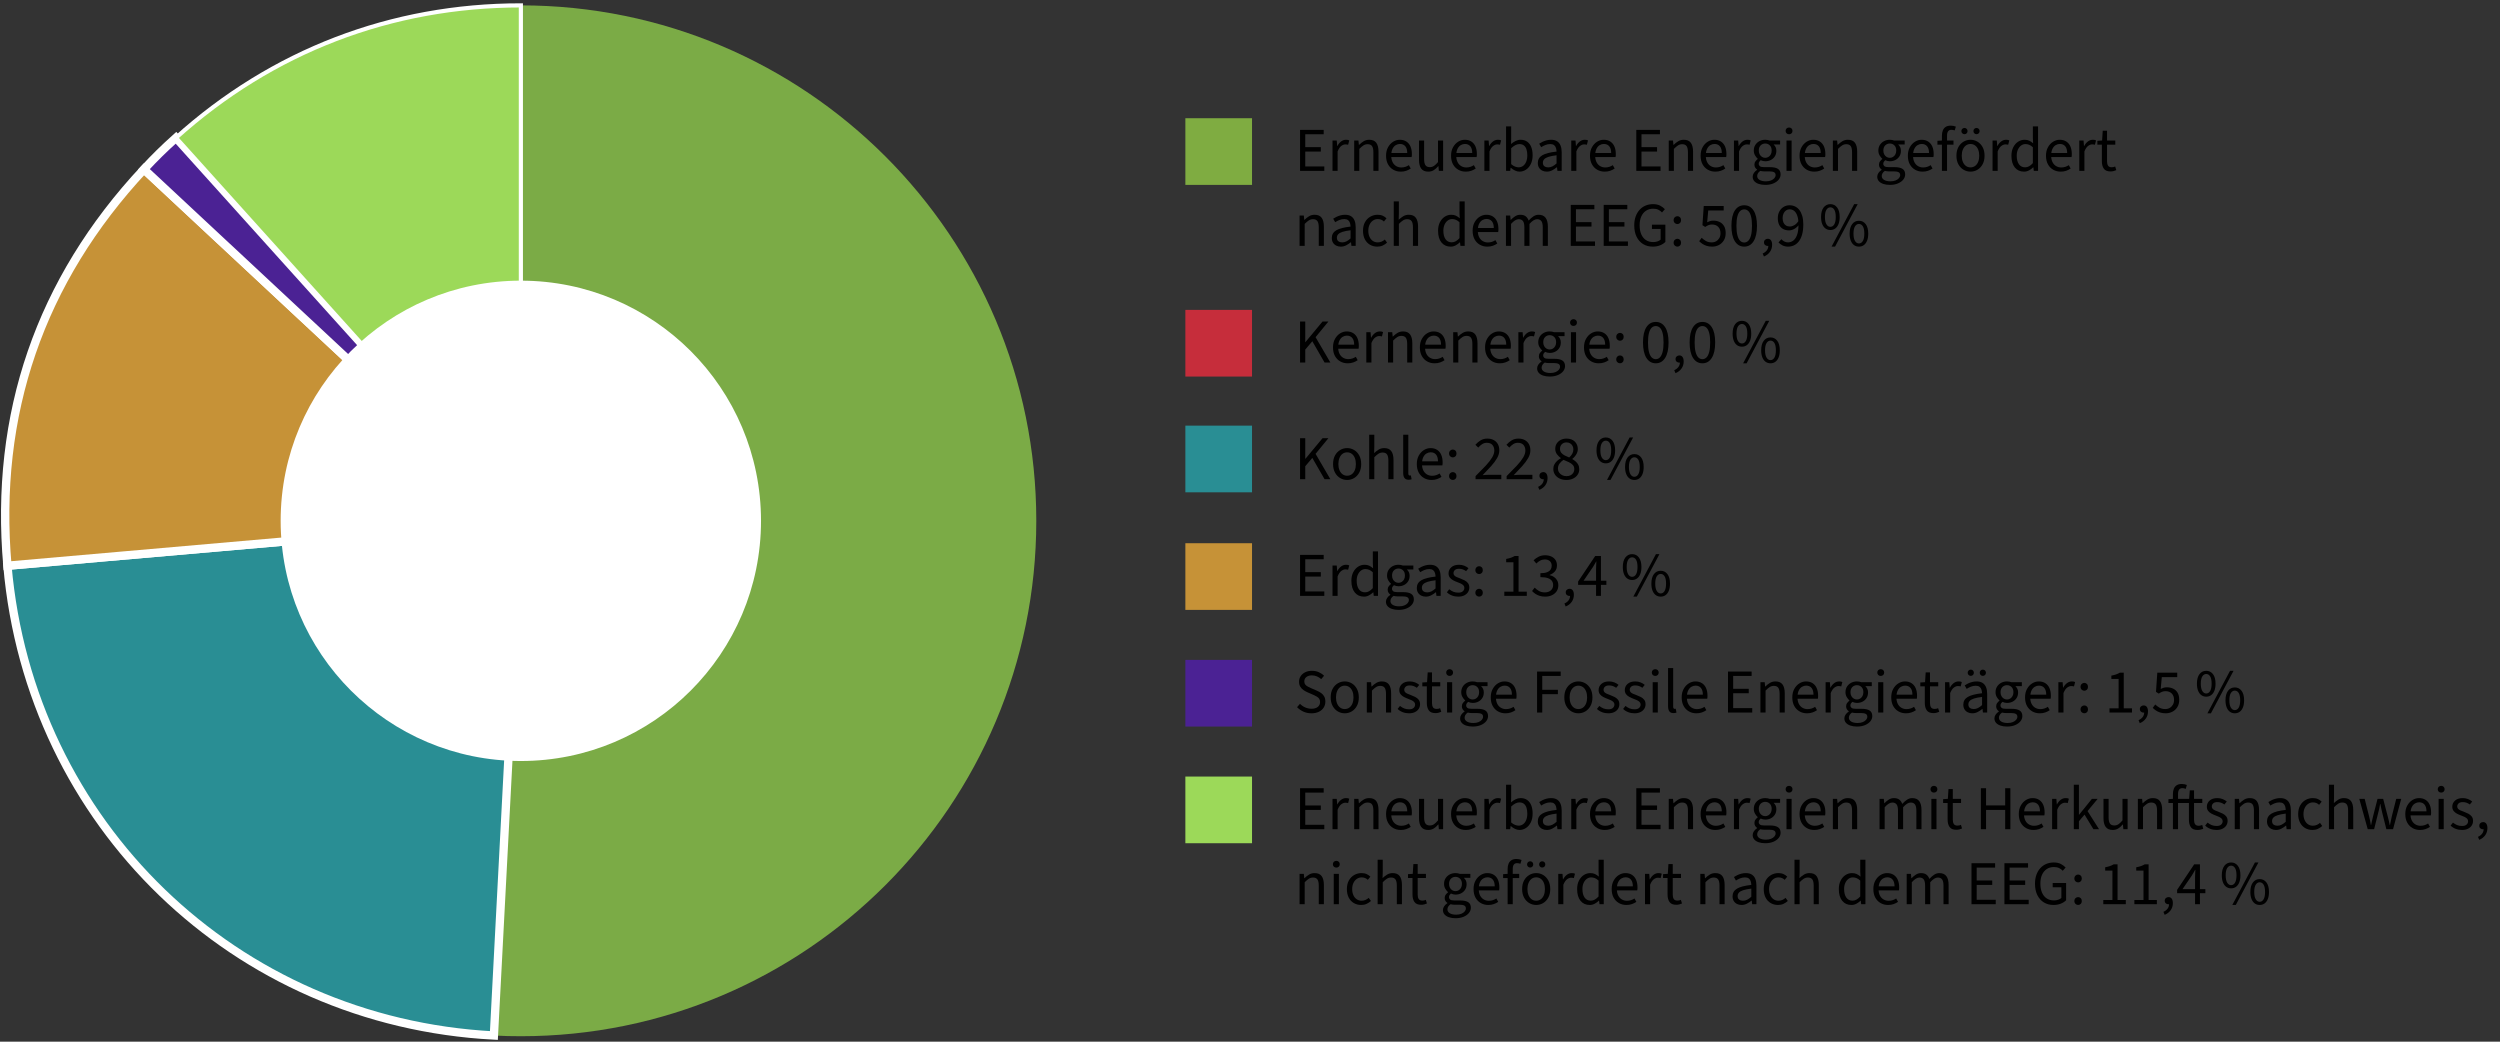 <?xml version="1.0" encoding="UTF-8"?>
<svg id="Ebene_1" xmlns="http://www.w3.org/2000/svg" width="600" height="250" version="1.1" viewBox="0 0 600 250">
  <rect x="0" y="0" width="600" height="250" fill="#333333" stroke="none"/>
  <!-- Generator: Adobe Illustrator 29.5.1, SVG Export Plug-In . SVG Version: 2.1.0 Build 141)  -->
  <defs>
    <style>
      .st0 {
        fill: #9cd959;
      }

      .st0, .st1, .st2, .st3, .st4 {
        fill-rule: evenodd;
      }

      .st0, .st2, .st3, .st4 {
        stroke: #fff;
        stroke-miterlimit: 10;
      }

      .st5, .st3 {
        fill: #4b2294;
      }

      .st6 {
        fill: #9cd959;
      }

      .st7 {
        fill: #fff;
      }

      .st8 {
        fill: #c62d3b;
      }

      .st9, .st2 {
        fill: #298e94;
      }

      .st1 {
        fill: #7bab46;
      }

      .st10, .st4 {
        fill: #c69237;
      }

      .st2, .st3, .st4 {
        stroke-width: 2px;
      }

      .st11 {
        fill: #7fac41;
      }
    </style>
  </defs>
  <g>
    <path class="st1" d="M125.008,124.992V1.291c68.318,0,123.701,55.383,123.701,123.701s-55.383,123.701-123.701,123.701c-2.391,0-4.086-.044-6.474-.17l6.474-123.531Z"/>
    <path class="st2" d="M125.008,124.992l-6.474,123.531C56.382,245.266,7.203,197.774,1.778,135.773l123.23-10.781Z"/>
    <path class="st4" d="M125.008,124.992L1.778,135.773c-3.186-36.411,7.834-68.414,32.761-95.145l90.469,84.364Z"/>
    <path class="st3" d="M125.008,124.992L34.539,40.628c2.749-2.948,4.702-4.867,7.697-7.564l82.772,91.928Z"/>
    <path class="st0" d="M125.008,124.992L42.236,33.064C65.337,12.264,93.924,1.291,125.008,1.291v123.701Z"/>
  </g>
  <circle class="st7" cx="125" cy="125" r="57.643"/>
  <g>
    <path d="M312.015,41.013v-9.84h5.67v1.05h-4.425v3.09h3.735v1.065h-3.735v3.57h4.575v1.065h-5.82Z"/>
    <path d="M319.801,41.013v-7.29h1.02l.105,1.32h.045c.239-.459.54-.825.899-1.095.36-.27.75-.405,1.17-.405.16,0,.3.01.42.03s.24.06.36.12l-.27,1.05c-.11-.03-.213-.052-.308-.067-.096-.015-.218-.022-.368-.022-.31,0-.632.125-.967.375-.336.25-.628.685-.878,1.305v4.68h-1.229Z"/>
    <path d="M325.005,41.013v-7.29h1.02l.105,1.05h.045c.35-.35.72-.642,1.109-.877.391-.235.835-.353,1.335-.353.771,0,1.333.243,1.688.728.355.485.533,1.193.533,2.123v4.62h-1.23v-4.455c0-.69-.107-1.188-.322-1.492-.216-.305-.567-.458-1.058-.458-.37,0-.703.095-.998.285-.295.19-.627.47-.997.84v5.28h-1.229Z"/>
    <path d="M336.164,41.192c-.649,0-1.242-.152-1.777-.457-.535-.305-.957-.74-1.268-1.305-.31-.565-.465-1.252-.465-2.062,0-.79.16-1.47.48-2.04.319-.57.729-1.01,1.229-1.32s1.03-.465,1.59-.465c.62,0,1.147.143,1.583.428.435.285.763.683.982,1.192.22.51.33,1.11.33,1.8,0,.13-.003.255-.008.375-.005.12-.022.24-.053.36h-5.25v-.975h4.2c0-.7-.152-1.237-.457-1.612-.306-.375-.743-.562-1.312-.562-.33,0-.655.092-.976.277-.319.185-.582.482-.787.893s-.308.955-.308,1.635c0,.62.107,1.14.322,1.56s.508.738.878.953c.37.215.774.322,1.215.322.35,0,.678-.05.982-.15.305-.1.583-.235.833-.405l.449.81c-.319.22-.677.4-1.072.54-.395.14-.843.209-1.343.209Z"/>
    <path d="M342.78,41.192c-.771,0-1.333-.242-1.688-.727-.355-.485-.533-1.193-.533-2.123v-4.62h1.23v4.455c0,.68.107,1.172.322,1.478s.562.458,1.043.458c.369,0,.702-.098.997-.292.295-.195.617-.502.968-.923v-5.175h1.229v7.29h-1.02l-.105-1.14h-.045c-.33.4-.688.72-1.072.96s-.827.36-1.327.36Z"/>
    <path d="M351.764,41.192c-.649,0-1.242-.152-1.777-.457-.535-.305-.957-.74-1.268-1.305-.31-.565-.465-1.252-.465-2.062,0-.79.16-1.47.48-2.04.319-.57.729-1.01,1.229-1.32s1.03-.465,1.59-.465c.62,0,1.147.143,1.583.428.435.285.763.683.982,1.192.22.51.33,1.11.33,1.8,0,.13-.003.255-.008.375-.005.12-.022.24-.053.36h-5.25v-.975h4.2c0-.7-.152-1.237-.457-1.612-.306-.375-.743-.562-1.312-.562-.33,0-.655.092-.976.277-.319.185-.582.482-.787.893s-.308.955-.308,1.635c0,.62.107,1.14.322,1.56s.508.738.878.953c.37.215.774.322,1.215.322.35,0,.678-.05.982-.15.305-.1.583-.235.833-.405l.449.81c-.319.22-.677.4-1.072.54-.395.14-.843.209-1.343.209Z"/>
    <path d="M356.25,41.013v-7.29h1.02l.105,1.32h.045c.239-.459.54-.825.899-1.095.36-.27.75-.405,1.17-.405.16,0,.3.01.42.03s.24.06.36.12l-.27,1.05c-.11-.03-.213-.052-.308-.067-.096-.015-.218-.022-.368-.022-.31,0-.632.125-.967.375-.336.25-.628.685-.878,1.305v4.68h-1.229Z"/>
    <path d="M364.679,41.192c-.34,0-.69-.082-1.05-.247-.36-.165-.705-.393-1.035-.683h-.045l-.105.75h-.989v-10.68h1.229v2.91l-.03,1.32c.33-.29.692-.532,1.088-.728.395-.195.792-.292,1.192-.292.63,0,1.16.153,1.59.458.43.305.755.735.976,1.29.22.555.33,1.208.33,1.958,0,.83-.148,1.54-.443,2.13-.295.59-.682,1.04-1.162,1.35s-.995.465-1.545.465ZM364.469,40.158c.399,0,.758-.115,1.072-.345.315-.229.562-.562.742-.997.181-.435.271-.953.271-1.553,0-.53-.065-.998-.195-1.402-.13-.405-.335-.72-.615-.945-.279-.225-.649-.337-1.109-.337-.3,0-.613.083-.938.248-.325.165-.663.413-1.013.743v3.825c.32.28.638.478.952.593.315.115.593.172.833.172Z"/>
    <path d="M371.219,41.192c-.4,0-.763-.082-1.088-.247s-.582-.4-.772-.705c-.189-.305-.285-.677-.285-1.118,0-.82.36-1.44,1.08-1.86.721-.42,1.86-.715,3.42-.885-.01-.3-.058-.59-.143-.87s-.237-.505-.457-.675c-.22-.17-.525-.255-.915-.255-.42,0-.815.078-1.185.232-.37.155-.7.328-.99.518l-.48-.84c.22-.15.48-.297.78-.442s.625-.265.975-.36c.351-.095.721-.143,1.11-.143.59,0,1.072.123,1.447.368s.65.593.825,1.042c.175.45.263.98.263,1.59v4.47h-1.021l-.104-.87h-.045c-.351.29-.726.538-1.125.743-.4.205-.83.307-1.29.307ZM371.563,40.173c.36,0,.697-.08,1.013-.24.314-.16.647-.395.997-.705v-1.965c-.819.1-1.468.228-1.942.382-.475.155-.817.348-1.027.578s-.314.505-.314.825c0,.4.124.688.375.862.249.175.55.263.899.263Z"/>
    <path d="M377.1,41.013v-7.29h1.02l.105,1.32h.045c.239-.459.54-.825.899-1.095.36-.27.75-.405,1.17-.405.16,0,.3.01.42.03s.24.06.36.12l-.27,1.05c-.11-.03-.213-.052-.308-.067-.096-.015-.218-.022-.368-.022-.31,0-.632.125-.967.375-.336.25-.628.685-.878,1.305v4.68h-1.229Z"/>
    <path d="M385.108,41.192c-.649,0-1.242-.152-1.777-.457-.535-.305-.957-.74-1.268-1.305-.31-.565-.465-1.252-.465-2.062,0-.79.16-1.47.48-2.04.319-.57.729-1.01,1.229-1.32s1.03-.465,1.59-.465c.62,0,1.147.143,1.583.428.435.285.763.683.982,1.192.22.51.33,1.11.33,1.8,0,.13-.003.255-.008.375-.005.12-.022.24-.053.36h-5.25v-.975h4.2c0-.7-.152-1.237-.457-1.612-.306-.375-.743-.562-1.312-.562-.33,0-.655.092-.976.277-.319.185-.582.482-.787.893s-.308.955-.308,1.635c0,.62.107,1.14.322,1.56s.508.738.878.953c.37.215.774.322,1.215.322.35,0,.678-.05.982-.15.305-.1.583-.235.833-.405l.449.81c-.319.22-.677.4-1.072.54-.395.14-.843.209-1.343.209Z"/>
    <path d="M392.713,41.013v-9.84h5.67v1.05h-4.425v3.09h3.735v1.065h-3.735v3.57h4.575v1.065h-5.82Z"/>
    <path d="M400.499,41.013v-7.29h1.02l.105,1.05h.045c.35-.35.72-.642,1.109-.877.391-.235.835-.353,1.335-.353.771,0,1.333.243,1.688.728.355.485.533,1.193.533,2.123v4.62h-1.23v-4.455c0-.69-.107-1.188-.322-1.492-.216-.305-.567-.458-1.058-.458-.37,0-.703.095-.998.285-.295.19-.627.47-.997.84v5.28h-1.229Z"/>
    <path d="M411.658,41.192c-.649,0-1.242-.152-1.777-.457-.535-.305-.957-.74-1.268-1.305-.31-.565-.465-1.252-.465-2.062,0-.79.16-1.47.48-2.04.319-.57.729-1.01,1.229-1.32s1.03-.465,1.59-.465c.62,0,1.147.143,1.583.428.435.285.763.683.982,1.192.22.51.33,1.11.33,1.8,0,.13-.003.255-.008.375-.005.12-.022.24-.053.36h-5.25v-.975h4.2c0-.7-.152-1.237-.457-1.612-.306-.375-.743-.562-1.312-.562-.33,0-.655.092-.976.277-.319.185-.582.482-.787.893s-.308.955-.308,1.635c0,.62.107,1.14.322,1.56s.508.738.878.953c.37.215.774.322,1.215.322.35,0,.678-.05.982-.15.305-.1.583-.235.833-.405l.449.81c-.319.22-.677.4-1.072.54-.395.14-.843.209-1.343.209Z"/>
    <path d="M416.144,41.013v-7.29h1.02l.105,1.32h.045c.239-.459.54-.825.899-1.095.36-.27.75-.405,1.17-.405.16,0,.3.01.42.03s.24.06.36.12l-.27,1.05c-.11-.03-.213-.052-.308-.067-.096-.015-.218-.022-.368-.022-.31,0-.632.125-.967.375-.336.25-.628.685-.878,1.305v4.68h-1.229Z"/>
    <path d="M423.658,44.373c-.591,0-1.113-.078-1.568-.232-.455-.155-.81-.378-1.064-.668s-.383-.645-.383-1.065c0-.31.095-.607.285-.892.189-.285.45-.538.78-.758v-.06c-.181-.12-.333-.277-.458-.473-.125-.195-.188-.432-.188-.712,0-.31.088-.58.263-.81s.353-.41.532-.54v-.06c-.229-.2-.444-.47-.645-.81-.2-.34-.3-.725-.3-1.155,0-.53.127-.99.382-1.38.255-.39.59-.69,1.005-.9.415-.21.868-.315,1.358-.315.199,0,.39.018.569.053.181.035.335.078.465.127h2.535v.945h-1.515v.06c.18.16.327.36.442.6.115.24.173.525.173.855,0,.52-.12.968-.36,1.343s-.561.665-.96.87c-.4.205-.851.308-1.35.308-.181,0-.365-.022-.556-.067-.189-.045-.37-.107-.54-.188-.12.11-.228.23-.322.36-.095.13-.143.3-.143.51,0,.23.093.42.277.57.186.15.522.225,1.013.225h1.41c.85,0,1.487.138,1.912.413s.638.717.638,1.327c0,.45-.149.865-.45,1.245-.3.38-.728.688-1.282.923-.555.234-1.207.353-1.957.353ZM423.838,43.518c.46,0,.862-.07,1.207-.21.346-.14.615-.325.811-.555.194-.23.292-.471.292-.721,0-.34-.127-.574-.382-.704-.255-.131-.618-.195-1.088-.195h-1.26c-.141,0-.293-.01-.458-.03-.165-.02-.327-.05-.487-.09-.27.189-.463.39-.577.6-.115.21-.173.42-.173.631,0,.39.188.699.562.93.375.229.893.345,1.553.345ZM423.658,37.878c.279,0,.537-.073.772-.218.234-.145.422-.347.562-.607.14-.26.21-.565.21-.915,0-.54-.15-.958-.45-1.252s-.665-.442-1.095-.442-.796.147-1.096.442-.45.712-.45,1.252c0,.35.07.655.211.915.14.26.327.462.562.607.234.145.492.218.772.218Z"/>
    <path d="M429.373,32.223c-.239,0-.438-.075-.592-.225-.155-.15-.233-.345-.233-.585s.078-.435.233-.585c.154-.15.353-.225.592-.225s.438.075.593.225.232.345.232.585-.077.435-.232.585-.353.225-.593.225ZM428.759,41.013v-7.29h1.229v7.29h-1.229Z"/>
    <path d="M435.402,41.192c-.649,0-1.242-.152-1.777-.457-.535-.305-.957-.74-1.268-1.305-.31-.565-.465-1.252-.465-2.062,0-.79.16-1.47.48-2.04.319-.57.729-1.01,1.229-1.32s1.03-.465,1.59-.465c.62,0,1.147.143,1.583.428.435.285.763.683.982,1.192.22.51.33,1.11.33,1.8,0,.13-.003.255-.008.375-.005.12-.022.24-.053.36h-5.25v-.975h4.2c0-.7-.152-1.237-.457-1.612-.306-.375-.743-.562-1.312-.562-.33,0-.655.092-.976.277-.319.185-.582.482-.787.893s-.308.955-.308,1.635c0,.62.107,1.14.322,1.56s.508.738.878.953c.37.215.774.322,1.215.322.35,0,.678-.05.982-.15.305-.1.583-.235.833-.405l.449.81c-.319.22-.677.4-1.072.54-.395.14-.843.209-1.343.209Z"/>
    <path d="M439.888,41.013v-7.29h1.02l.105,1.05h.045c.35-.35.72-.642,1.109-.877.391-.235.835-.353,1.335-.353.771,0,1.333.243,1.688.728.355.485.533,1.193.533,2.123v4.62h-1.23v-4.455c0-.69-.107-1.188-.322-1.492-.216-.305-.567-.458-1.058-.458-.37,0-.703.095-.998.285-.295.19-.627.47-.997.84v5.28h-1.229Z"/>
    <path d="M453.553,44.373c-.591,0-1.113-.078-1.568-.232-.455-.155-.81-.378-1.064-.668s-.383-.645-.383-1.065c0-.31.095-.607.285-.892.189-.285.45-.538.78-.758v-.06c-.181-.12-.333-.277-.458-.473-.125-.195-.188-.432-.188-.712,0-.31.088-.58.263-.81s.353-.41.532-.54v-.06c-.229-.2-.444-.47-.645-.81-.2-.34-.3-.725-.3-1.155,0-.53.127-.99.382-1.38.255-.39.59-.69,1.005-.9.415-.21.868-.315,1.358-.315.199,0,.39.018.569.053.181.035.335.078.465.127h2.535v.945h-1.515v.06c.18.16.327.36.442.6.115.24.173.525.173.855,0,.52-.12.968-.36,1.343s-.561.665-.96.87c-.4.205-.851.308-1.35.308-.181,0-.365-.022-.556-.067-.189-.045-.37-.107-.54-.188-.12.11-.228.23-.322.36-.095.13-.143.3-.143.51,0,.23.093.42.277.57.186.15.522.225,1.013.225h1.41c.85,0,1.487.138,1.912.413s.638.717.638,1.327c0,.45-.149.865-.45,1.245-.3.38-.728.688-1.282.923-.555.234-1.207.353-1.957.353ZM453.732,43.518c.46,0,.862-.07,1.207-.21.346-.14.615-.325.811-.555.194-.23.292-.471.292-.721,0-.34-.127-.574-.382-.704-.255-.131-.618-.195-1.088-.195h-1.26c-.141,0-.293-.01-.458-.03-.165-.02-.327-.05-.487-.09-.27.189-.463.39-.577.6-.115.21-.173.42-.173.631,0,.39.188.699.562.93.375.229.893.345,1.553.345ZM453.553,37.878c.279,0,.537-.073.772-.218.234-.145.422-.347.562-.607.14-.26.21-.565.21-.915,0-.54-.15-.958-.45-1.252s-.665-.442-1.095-.442-.796.147-1.096.442-.45.712-.45,1.252c0,.35.07.655.211.915.14.26.327.462.562.607.234.145.492.218.772.218Z"/>
    <path d="M461.397,41.192c-.649,0-1.242-.152-1.777-.457-.535-.305-.957-.74-1.268-1.305-.31-.565-.465-1.252-.465-2.062,0-.79.16-1.47.48-2.04.319-.57.729-1.01,1.229-1.32s1.03-.465,1.59-.465c.62,0,1.147.143,1.583.428.435.285.763.683.982,1.192.22.51.33,1.11.33,1.8,0,.13-.003.255-.008.375-.005.12-.022.24-.053.36h-5.25v-.975h4.2c0-.7-.152-1.237-.457-1.612-.306-.375-.743-.562-1.312-.562-.33,0-.655.092-.976.277-.319.185-.582.482-.787.893s-.308.955-.308,1.635c0,.62.107,1.14.322,1.56s.508.738.878.953c.37.215.774.322,1.215.322.35,0,.678-.05.982-.15.305-.1.583-.235.833-.405l.449.81c-.319.22-.677.4-1.072.54-.395.14-.843.209-1.343.209Z"/>
    <path d="M464.982,34.728v-.93l1.14-.075h2.715v1.005h-3.854ZM466.062,41.013v-8.445c0-.49.074-.917.225-1.283.15-.365.383-.645.697-.84.315-.195.718-.292,1.208-.292.22,0,.438.022.652.067s.402.103.562.172l-.271.9c-.29-.09-.564-.135-.824-.135-.341,0-.596.118-.766.353s-.255.587-.255,1.058v8.445h-1.229Z"/>
    <path d="M472.918,41.192c-.591,0-1.143-.149-1.658-.45-.515-.3-.93-.735-1.245-1.305-.314-.57-.472-1.255-.472-2.055,0-.82.157-1.515.472-2.085.315-.57.73-1.005,1.245-1.305.516-.3,1.067-.45,1.658-.45.6,0,1.154.15,1.665.45.51.3.922.735,1.237,1.305.314.57.473,1.265.473,2.085,0,.8-.158,1.485-.473,2.055-.315.57-.728,1.005-1.237,1.305-.511.3-1.065.45-1.665.45ZM471.478,32.208c-.21,0-.388-.072-.532-.217-.146-.145-.218-.323-.218-.533s.072-.387.218-.532c.145-.145.322-.218.532-.218s.385.073.525.218c.14.145.21.322.21.532s-.07.388-.21.533c-.141.145-.315.217-.525.217ZM472.918,40.173c.42,0,.789-.118,1.109-.353s.565-.562.735-.982c.17-.42.255-.905.255-1.455,0-.56-.085-1.052-.255-1.478-.17-.425-.415-.755-.735-.99-.32-.235-.689-.353-1.109-.353s-.788.118-1.103.353c-.315.235-.561.565-.735.99-.175.425-.263.917-.263,1.478,0,.55.088,1.035.263,1.455.175.42.42.748.735.982.314.235.682.353,1.103.353ZM474.357,32.208c-.21,0-.385-.072-.524-.217-.141-.145-.211-.323-.211-.533s.07-.387.211-.532c.14-.145.314-.218.524-.218.22,0,.4.073.54.218s.21.322.21.532-.07.388-.21.533-.32.217-.54.217Z"/>
    <path d="M478.213,41.013v-7.29h1.02l.105,1.32h.045c.239-.459.54-.825.899-1.095.36-.27.75-.405,1.17-.405.16,0,.3.01.42.03s.24.06.36.12l-.27,1.05c-.11-.03-.213-.052-.308-.067-.096-.015-.218-.022-.368-.022-.31,0-.632.125-.967.375-.336.25-.628.685-.878,1.305v4.68h-1.229Z"/>
    <path d="M485.757,41.192c-.92,0-1.652-.332-2.197-.997s-.817-1.603-.817-2.812c0-.79.147-1.473.442-2.048.295-.575.683-1.017,1.162-1.327.48-.31,1-.465,1.561-.465.43,0,.797.073,1.103.218.305.145.617.353.938.623l-.061-1.245v-2.805h1.245v10.68h-1.02l-.105-.855h-.045c-.28.28-.61.522-.99.728-.38.205-.785.307-1.215.307ZM486.027,40.158c.34,0,.66-.085.96-.255s.6-.42.899-.75v-3.81c-.3-.28-.595-.478-.885-.593-.29-.115-.585-.172-.885-.172-.39,0-.742.118-1.058.353s-.567.56-.758.975c-.189.415-.284.902-.284,1.462,0,.87.175,1.553.524,2.047.35.495.845.743,1.485.743Z"/>
    <path d="M494.547,41.192c-.649,0-1.242-.152-1.777-.457-.535-.305-.957-.74-1.268-1.305-.31-.565-.465-1.252-.465-2.062,0-.79.16-1.47.48-2.04.319-.57.729-1.01,1.229-1.32s1.03-.465,1.59-.465c.62,0,1.147.143,1.583.428.435.285.763.683.982,1.192.22.51.33,1.11.33,1.8,0,.13-.003.255-.008.375-.005.12-.022.24-.053.36h-5.25v-.975h4.2c0-.7-.152-1.237-.457-1.612-.306-.375-.743-.562-1.312-.562-.33,0-.655.092-.976.277-.319.185-.582.482-.787.893s-.308.955-.308,1.635c0,.62.107,1.14.322,1.56s.508.738.878.953c.37.215.774.322,1.215.322.35,0,.678-.05.982-.15.305-.1.583-.235.833-.405l.449.81c-.319.22-.677.4-1.072.54-.395.14-.843.209-1.343.209Z"/>
    <path d="M499.032,41.013v-7.29h1.02l.105,1.32h.045c.239-.459.54-.825.899-1.095.36-.27.75-.405,1.17-.405.16,0,.3.01.42.03s.24.06.36.12l-.27,1.05c-.11-.03-.213-.052-.308-.067-.096-.015-.218-.022-.368-.022-.31,0-.632.125-.967.375-.336.25-.628.685-.878,1.305v4.68h-1.229Z"/>
    <path d="M506.532,41.147c-.771,0-1.311-.225-1.62-.675-.311-.45-.465-1.035-.465-1.755v-3.99h-1.08v-.93l1.14-.075.15-2.34h1.034v2.34h1.98v1.005h-1.98v4.005c0,.44.083.785.248,1.035.165.25.457.375.877.375.13,0,.266-.012.405-.038.14-.024.28-.072.42-.142l.271.87c-.19.09-.405.165-.646.225-.24.061-.485.09-.734.09Z"/>
    <path d="M311.896,59.013v-7.29h1.02l.105,1.05h.045c.35-.35.72-.643,1.109-.877.391-.235.835-.353,1.335-.353.771,0,1.333.242,1.688.728.355.484.533,1.192.533,2.122v4.62h-1.23v-4.455c0-.689-.107-1.188-.322-1.492-.216-.305-.567-.458-1.058-.458-.37,0-.703.096-.998.285-.295.19-.627.471-.997.84v5.28h-1.229Z"/>
    <path d="M321.78,59.192c-.4,0-.763-.082-1.088-.247s-.582-.4-.772-.705c-.189-.305-.285-.678-.285-1.117,0-.82.36-1.44,1.08-1.86.721-.42,1.86-.715,3.42-.885-.01-.3-.058-.59-.143-.87s-.237-.505-.457-.675-.525-.255-.915-.255c-.42,0-.815.077-1.185.232-.37.155-.7.327-.99.518l-.48-.841c.22-.149.48-.297.78-.442.3-.145.625-.265.975-.359.351-.096.721-.143,1.11-.143.59,0,1.072.122,1.447.367s.65.593.825,1.043c.175.449.263.979.263,1.59v4.47h-1.021l-.104-.87h-.045c-.351.29-.726.538-1.125.742-.4.205-.83.308-1.29.308ZM322.125,58.173c.36,0,.697-.08,1.013-.24.314-.16.647-.395.997-.705v-1.965c-.819.1-1.468.228-1.942.383s-.817.348-1.027.577c-.21.23-.314.505-.314.825,0,.4.124.688.375.862.249.175.55.263.899.263Z"/>
    <path d="M330.555,59.192c-.65,0-1.235-.149-1.755-.449-.521-.301-.93-.735-1.23-1.306-.3-.569-.449-1.255-.449-2.055,0-.82.162-1.515.487-2.085.324-.57.755-1.005,1.29-1.305.534-.301,1.112-.45,1.732-.45.479,0,.893.08,1.237.239.345.16.643.365.893.615l-.615.766c-.18-.181-.393-.323-.638-.428-.245-.105-.522-.157-.832-.157-.431,0-.817.117-1.163.353-.345.234-.617.562-.817.982s-.3.91-.3,1.47c0,.55.095,1.035.285,1.455.189.42.455.747.795.982s.735.353,1.186.353c.34,0,.654-.065.944-.195s.54-.295.75-.495l.54.75c-.31.29-.66.522-1.05.698-.39.175-.82.262-1.29.262Z"/>
    <path d="M334.5,59.013v-10.68h1.229v2.91l-.045,1.5c.35-.33.718-.613,1.103-.848.385-.235.827-.353,1.327-.353.771,0,1.333.242,1.688.728.355.484.533,1.192.533,2.122v4.62h-1.23v-4.455c0-.689-.107-1.188-.322-1.492-.216-.305-.567-.458-1.058-.458-.37,0-.703.096-.998.285-.295.19-.627.471-.997.84v5.28h-1.229Z"/>
    <path d="M348.149,59.192c-.92,0-1.652-.332-2.197-.997s-.817-1.603-.817-2.812c0-.79.147-1.473.442-2.048.295-.574.683-1.018,1.162-1.327.48-.31,1-.465,1.561-.465.43,0,.797.072,1.103.217.305.146.617.353.938.623l-.061-1.245v-2.805h1.245v10.68h-1.02l-.105-.855h-.045c-.28.28-.61.523-.99.728-.38.205-.785.308-1.215.308ZM348.42,58.157c.34,0,.66-.084.96-.255.3-.17.6-.42.899-.75v-3.81c-.3-.28-.595-.478-.885-.593-.29-.114-.585-.172-.885-.172-.39,0-.742.117-1.058.353-.315.234-.567.56-.758.975-.189.415-.284.902-.284,1.463,0,.869.175,1.552.524,2.047s.845.742,1.485.742Z"/>
    <path d="M356.939,59.192c-.649,0-1.242-.152-1.777-.457s-.957-.74-1.268-1.305c-.31-.565-.465-1.253-.465-2.062,0-.79.16-1.471.48-2.04.319-.57.729-1.011,1.229-1.32s1.03-.465,1.59-.465c.62,0,1.147.143,1.583.427.435.285.763.683.982,1.193.22.51.33,1.109.33,1.8,0,.13-.003.255-.008.375s-.022.24-.053.359h-5.25v-.975h4.2c0-.7-.152-1.237-.457-1.612-.306-.375-.743-.562-1.312-.562-.33,0-.655.093-.976.277-.319.186-.582.482-.787.893s-.308.955-.308,1.635c0,.62.107,1.141.322,1.561s.508.737.878.952.774.322,1.215.322c.35,0,.678-.05.982-.149.305-.101.583-.235.833-.405l.449.81c-.319.221-.677.4-1.072.54-.395.141-.843.21-1.343.21Z"/>
    <path d="M361.425,59.013v-7.29h1.02l.105,1.05h.045c.319-.34.667-.63,1.042-.87.375-.239.782-.359,1.223-.359.56,0,.997.125,1.312.375s.548.59.697,1.02c.38-.42.766-.757,1.155-1.013.39-.255.805-.382,1.245-.382.76,0,1.319.242,1.68.728.36.484.54,1.192.54,2.122v4.62h-1.229v-4.455c0-.689-.11-1.188-.33-1.492-.221-.305-.561-.458-1.021-.458-.29,0-.582.093-.877.277-.296.186-.613.468-.953.848v5.28h-1.229v-4.455c0-.689-.11-1.188-.33-1.492-.221-.305-.565-.458-1.035-.458-.55,0-1.16.375-1.83,1.125v5.28h-1.229Z"/>
    <path d="M376.979,59.013v-9.84h5.67v1.05h-4.425v3.09h3.735v1.065h-3.735v3.569h4.575v1.065h-5.82Z"/>
    <path d="M384.884,59.013v-9.84h5.67v1.05h-4.425v3.09h3.735v1.065h-3.735v3.569h4.575v1.065h-5.82Z"/>
    <path d="M396.659,59.192c-.87,0-1.638-.202-2.302-.607-.666-.404-1.188-.987-1.568-1.747s-.569-1.675-.569-2.745c0-.79.112-1.5.337-2.13.226-.63.54-1.168.945-1.612.405-.445.883-.783,1.433-1.013.55-.23,1.149-.345,1.8-.345.68,0,1.253.125,1.718.375s.837.529,1.117.84l-.689.779c-.24-.26-.528-.475-.863-.645s-.752-.255-1.252-.255c-.66,0-1.235.162-1.726.487-.489.325-.867.782-1.132,1.372-.266.591-.397,1.296-.397,2.115,0,.83.127,1.545.382,2.146.255.6.625,1.064,1.11,1.395s1.077.495,1.777.495c.35,0,.685-.053,1.005-.157.32-.105.575-.248.766-.428v-2.565h-2.085v-1.034h3.225v4.14c-.311.33-.728.603-1.253.817-.524.215-1.117.322-1.777.322Z"/>
    <path d="M402.569,53.777c-.24,0-.45-.087-.63-.262s-.271-.397-.271-.668c0-.29.091-.522.271-.697s.39-.263.63-.263c.25,0,.46.088.63.263s.255.407.255.697c0,.271-.085.493-.255.668s-.38.262-.63.262ZM402.569,59.192c-.24,0-.45-.087-.63-.262-.18-.176-.271-.398-.271-.668,0-.29.091-.522.271-.697s.39-.263.63-.263c.25,0,.46.088.63.263s.255.407.255.697c0,.27-.085.492-.255.668-.17.175-.38.262-.63.262Z"/>
    <path d="M410.938,59.192c-.51,0-.96-.062-1.35-.188-.391-.125-.73-.287-1.021-.487s-.545-.41-.765-.63l.6-.81c.29.279.625.532,1.006.757.38.226.85.338,1.409.338.391,0,.743-.09,1.058-.271.315-.18.567-.432.758-.757.189-.325.285-.713.285-1.163,0-.66-.186-1.175-.556-1.545s-.864-.555-1.484-.555c-.32,0-.601.05-.84.149-.24.101-.506.246-.795.436l-.66-.42.314-4.605h4.785v1.065h-3.705l-.255,2.835c.23-.12.46-.215.69-.285.229-.069.489-.104.779-.104.55,0,1.051.104,1.5.314.45.21.808.538,1.073.982.265.445.397,1.013.397,1.703s-.153,1.277-.458,1.762c-.305.485-.702.853-1.192,1.103s-1.015.375-1.575.375Z"/>
    <path d="M418.619,59.192c-.96,0-1.713-.432-2.258-1.297s-.817-2.098-.817-3.698c0-1.609.272-2.835.817-3.675s1.298-1.26,2.258-1.26c.949,0,1.697.423,2.242,1.268s.817,2.067.817,3.667-.272,2.833-.817,3.698-1.293,1.297-2.242,1.297ZM418.619,58.203c.369,0,.694-.141.975-.421.28-.279.497-.715.652-1.305s.232-1.35.232-2.28c0-.939-.077-1.699-.232-2.279s-.372-1.003-.652-1.268-.605-.397-.975-.397c-.381,0-.711.133-.99.397-.28.265-.498.688-.652,1.268-.155.58-.232,1.34-.232,2.279,0,.931.077,1.69.232,2.28.154.59.372,1.025.652,1.305.279.28.609.421.99.421Z"/>
    <path d="M423.344,61.562l-.3-.72c.43-.19.765-.447,1.005-.772s.354-.688.345-1.088l-.135-1.109.615.899c-.09.09-.188.155-.293.195-.104.04-.217.06-.337.06-.24,0-.448-.074-.623-.225s-.263-.36-.263-.63.093-.482.278-.638c.185-.155.397-.232.637-.232.33,0,.585.128.766.383.18.255.27.612.27,1.072,0,.64-.175,1.205-.524,1.695-.351.489-.83.859-1.44,1.109Z"/>
    <path d="M429.148,59.192c-.51,0-.955-.098-1.335-.292-.381-.195-.705-.433-.976-.713l.69-.78c.2.23.438.416.713.556.274.14.562.21.862.21.46,0,.88-.138,1.26-.413.38-.274.688-.725.923-1.35.234-.625.353-1.473.353-2.542,0-.79-.086-1.453-.256-1.988-.17-.534-.412-.942-.728-1.223-.314-.279-.702-.42-1.162-.42-.31,0-.59.088-.84.263s-.45.42-.6.735c-.15.314-.226.683-.226,1.103,0,.41.067.768.202,1.072.136.306.333.54.593.705s.585.247.976.247c.31,0,.649-.102,1.02-.307s.715-.553,1.035-1.043l.045.975c-.29.4-.645.718-1.065.953-.42.234-.835.353-1.244.353-.551,0-1.03-.11-1.44-.33s-.726-.55-.945-.99c-.22-.439-.33-.984-.33-1.635,0-.61.128-1.147.383-1.612.255-.466.598-.825,1.027-1.08s.9-.383,1.41-.383c.47,0,.907.095,1.312.285.405.189.755.478,1.05.862s.525.865.69,1.44.247,1.247.247,2.018c0,.96-.1,1.779-.3,2.46-.2.68-.47,1.229-.81,1.649-.341.42-.728.728-1.163.923-.435.194-.893.292-1.372.292Z"/>
    <path d="M439.288,55.203c-.45,0-.843-.123-1.178-.368s-.595-.6-.779-1.064c-.186-.465-.277-1.027-.277-1.688,0-.99.204-1.753.614-2.288.41-.534.95-.802,1.62-.802s1.21.268,1.62.802c.41.535.615,1.298.615,2.288,0,.66-.093,1.223-.277,1.688-.186.465-.445.819-.78,1.064s-.728.368-1.178.368ZM439.288,54.438c.391,0,.703-.197.938-.593.235-.395.353-.982.353-1.762,0-.79-.117-1.375-.353-1.755-.234-.38-.547-.57-.938-.57-.38,0-.692.19-.938.57s-.367.965-.367,1.755c0,.779.122,1.367.367,1.762.245.396.558.593.938.593ZM439.573,59.192l5.43-10.199h.841l-5.431,10.199h-.84ZM446.144,59.192c-.45,0-.843-.122-1.178-.367s-.595-.6-.78-1.065c-.185-.465-.277-1.027-.277-1.688,0-.989.205-1.752.615-2.287s.95-.803,1.62-.803,1.21.268,1.62.803c.409.535.614,1.298.614,2.287,0,.66-.092,1.223-.277,1.688-.185.466-.445.82-.779,1.065-.336.245-.728.367-1.178.367ZM446.144,58.428c.39,0,.702-.197.938-.593.234-.395.353-.982.353-1.763,0-.789-.118-1.374-.353-1.755-.235-.38-.548-.569-.938-.569-.381,0-.692.189-.938.569-.245.381-.368.966-.368,1.755,0,.78.123,1.368.368,1.763.245.396.557.593.938.593Z"/>
    <path d="M312.015,87.013v-9.84h1.245v4.935h.045l4.096-4.935h1.409l-3.074,3.75,3.555,6.09h-1.395l-2.94-5.115-1.695,1.995v3.12h-1.245Z"/>
    <path d="M323.43,87.192c-.649,0-1.242-.152-1.777-.457s-.957-.74-1.268-1.305c-.31-.565-.465-1.253-.465-2.062,0-.79.16-1.471.48-2.04.319-.57.729-1.011,1.229-1.32s1.03-.465,1.59-.465c.62,0,1.147.143,1.583.427.435.285.763.683.982,1.193.22.51.33,1.109.33,1.8,0,.13-.003.255-.008.375s-.022.24-.053.359h-5.25v-.975h4.2c0-.7-.152-1.237-.457-1.612-.306-.375-.743-.562-1.312-.562-.33,0-.655.093-.976.277-.319.186-.582.482-.787.893s-.308.955-.308,1.635c0,.62.107,1.141.322,1.561s.508.737.878.952.774.322,1.215.322c.35,0,.678-.05.982-.149.305-.101.583-.235.833-.405l.449.81c-.319.221-.677.4-1.072.54-.395.141-.843.21-1.343.21Z"/>
    <path d="M327.915,87.013v-7.29h1.02l.105,1.32h.045c.239-.46.54-.825.899-1.096.36-.27.75-.404,1.17-.404.16,0,.3.01.42.029.12.021.24.061.36.12l-.27,1.051c-.11-.03-.213-.053-.308-.068-.096-.015-.218-.022-.368-.022-.31,0-.632.126-.967.375-.336.25-.628.686-.878,1.306v4.68h-1.229Z"/>
    <path d="M333.12,87.013v-7.29h1.02l.105,1.05h.045c.35-.35.72-.643,1.109-.877.391-.235.835-.353,1.335-.353.771,0,1.333.242,1.688.728.355.484.533,1.192.533,2.122v4.62h-1.23v-4.455c0-.689-.107-1.188-.322-1.492-.216-.305-.567-.458-1.058-.458-.37,0-.703.096-.998.285-.295.19-.627.471-.997.84v5.28h-1.229Z"/>
    <path d="M344.279,87.192c-.649,0-1.242-.152-1.777-.457s-.957-.74-1.268-1.305c-.31-.565-.465-1.253-.465-2.062,0-.79.16-1.471.48-2.04.319-.57.729-1.011,1.229-1.32s1.03-.465,1.59-.465c.62,0,1.147.143,1.583.427.435.285.763.683.982,1.193.22.51.33,1.109.33,1.8,0,.13-.003.255-.008.375s-.022.24-.053.359h-5.25v-.975h4.2c0-.7-.152-1.237-.457-1.612-.306-.375-.743-.562-1.312-.562-.33,0-.655.093-.976.277-.319.186-.582.482-.787.893s-.308.955-.308,1.635c0,.62.107,1.141.322,1.561s.508.737.878.952.774.322,1.215.322c.35,0,.678-.05.982-.149.305-.101.583-.235.833-.405l.449.81c-.319.221-.677.4-1.072.54-.395.141-.843.21-1.343.21Z"/>
    <path d="M348.765,87.013v-7.29h1.02l.105,1.05h.045c.35-.35.72-.643,1.109-.877.391-.235.835-.353,1.335-.353.771,0,1.333.242,1.688.728.355.484.533,1.192.533,2.122v4.62h-1.23v-4.455c0-.689-.107-1.188-.322-1.492-.216-.305-.567-.458-1.058-.458-.37,0-.703.096-.998.285-.295.19-.627.471-.997.84v5.28h-1.229Z"/>
    <path d="M359.924,87.192c-.649,0-1.242-.152-1.777-.457s-.957-.74-1.268-1.305c-.31-.565-.465-1.253-.465-2.062,0-.79.16-1.471.48-2.04.319-.57.729-1.011,1.229-1.32s1.03-.465,1.59-.465c.62,0,1.147.143,1.583.427.435.285.763.683.982,1.193.22.51.33,1.109.33,1.8,0,.13-.003.255-.008.375s-.022.24-.053.359h-5.25v-.975h4.2c0-.7-.152-1.237-.457-1.612-.306-.375-.743-.562-1.312-.562-.33,0-.655.093-.976.277-.319.186-.582.482-.787.893s-.308.955-.308,1.635c0,.62.107,1.141.322,1.561s.508.737.878.952.774.322,1.215.322c.35,0,.678-.05.982-.149.305-.101.583-.235.833-.405l.449.81c-.319.221-.677.4-1.072.54-.395.141-.843.21-1.343.21Z"/>
    <path d="M364.41,87.013v-7.29h1.02l.105,1.32h.045c.239-.46.54-.825.899-1.096.36-.27.75-.404,1.17-.404.16,0,.3.01.42.029.12.021.24.061.36.12l-.27,1.051c-.11-.03-.213-.053-.308-.068-.096-.015-.218-.022-.368-.022-.31,0-.632.126-.967.375-.336.25-.628.686-.878,1.306v4.68h-1.229Z"/>
    <path d="M371.925,90.373c-.591,0-1.113-.078-1.568-.232-.455-.155-.81-.378-1.064-.668s-.383-.645-.383-1.065c0-.31.095-.607.285-.892.189-.285.45-.538.78-.758v-.061c-.181-.119-.333-.277-.458-.472-.125-.195-.188-.433-.188-.713,0-.31.088-.58.263-.81.175-.23.353-.41.532-.54v-.061c-.229-.2-.444-.47-.645-.81s-.3-.726-.3-1.155c0-.53.127-.99.382-1.38s.59-.69,1.005-.9.868-.314,1.358-.314c.199,0,.39.018.569.052.181.035.335.078.465.128h2.535v.945h-1.515v.06c.18.16.327.36.442.601.115.239.173.524.173.854,0,.521-.12.968-.36,1.343s-.561.665-.96.87c-.4.205-.851.308-1.35.308-.181,0-.365-.022-.556-.068-.189-.045-.37-.106-.54-.188-.12.11-.228.23-.322.36s-.143.3-.143.51c0,.23.093.42.277.57.186.15.522.225,1.013.225h1.41c.85,0,1.487.138,1.912.413s.638.717.638,1.327c0,.45-.149.865-.45,1.245-.3.38-.728.688-1.282.923-.555.234-1.207.353-1.957.353ZM372.104,89.518c.46,0,.862-.07,1.207-.21.346-.14.615-.325.811-.555.194-.23.292-.471.292-.721,0-.34-.127-.574-.382-.704-.255-.131-.618-.195-1.088-.195h-1.26c-.141,0-.293-.01-.458-.03-.165-.02-.327-.05-.487-.09-.27.189-.463.39-.577.6-.115.21-.173.42-.173.631,0,.39.188.699.562.93.375.229.893.345,1.553.345ZM371.925,83.878c.279,0,.537-.072.772-.218.234-.145.422-.348.562-.607.14-.26.21-.564.21-.915,0-.54-.15-.957-.45-1.253-.3-.294-.665-.442-1.095-.442s-.796.148-1.096.442c-.3.296-.45.713-.45,1.253,0,.351.07.655.211.915.14.26.327.463.562.607.234.146.492.218.772.218Z"/>
    <path d="M377.639,78.223c-.239,0-.438-.075-.592-.225-.155-.15-.233-.346-.233-.585s.078-.436.233-.585c.154-.15.353-.226.592-.226s.438.075.593.226c.155.149.232.345.232.585s-.077.435-.232.585c-.155.149-.353.225-.593.225ZM377.024,87.013v-7.29h1.229v7.29h-1.229Z"/>
    <path d="M383.668,87.192c-.649,0-1.242-.152-1.777-.457s-.957-.74-1.268-1.305c-.31-.565-.465-1.253-.465-2.062,0-.79.16-1.471.48-2.04.319-.57.729-1.011,1.229-1.32s1.03-.465,1.59-.465c.62,0,1.147.143,1.583.427.435.285.763.683.982,1.193.22.51.33,1.109.33,1.8,0,.13-.003.255-.008.375s-.022.24-.053.359h-5.25v-.975h4.2c0-.7-.152-1.237-.457-1.612-.306-.375-.743-.562-1.312-.562-.33,0-.655.093-.976.277-.319.186-.582.482-.787.893s-.308.955-.308,1.635c0,.62.107,1.141.322,1.561s.508.737.878.952.774.322,1.215.322c.35,0,.678-.05.982-.149.305-.101.583-.235.833-.405l.449.81c-.319.221-.677.4-1.072.54-.395.141-.843.21-1.343.21Z"/>
    <path d="M388.799,81.777c-.24,0-.45-.087-.63-.262s-.271-.397-.271-.668c0-.29.091-.522.271-.697s.39-.263.63-.263c.25,0,.46.088.63.263s.255.407.255.697c0,.271-.085.493-.255.668s-.38.262-.63.262ZM388.799,87.192c-.24,0-.45-.087-.63-.262-.18-.176-.271-.398-.271-.668,0-.29.091-.522.271-.697s.39-.263.63-.263c.25,0,.46.088.63.263s.255.407.255.697c0,.27-.085.492-.255.668-.17.175-.38.262-.63.262Z"/>
    <path d="M397.394,87.192c-.96,0-1.713-.432-2.258-1.297s-.817-2.098-.817-3.698c0-1.609.272-2.835.817-3.675s1.298-1.26,2.258-1.26c.949,0,1.697.423,2.242,1.268s.817,2.067.817,3.667-.272,2.833-.817,3.698-1.293,1.297-2.242,1.297ZM397.394,86.203c.369,0,.694-.141.975-.421.28-.279.497-.715.652-1.305s.232-1.35.232-2.28c0-.939-.077-1.699-.232-2.279s-.372-1.003-.652-1.268-.605-.397-.975-.397c-.381,0-.711.133-.99.397-.28.265-.498.688-.652,1.268-.155.58-.232,1.34-.232,2.279,0,.931.077,1.69.232,2.28.154.59.372,1.025.652,1.305.279.28.609.421.99.421Z"/>
    <path d="M402.118,89.562l-.3-.72c.43-.19.765-.447,1.005-.772s.354-.688.345-1.088l-.135-1.109.615.899c-.09.09-.188.155-.293.195-.104.04-.217.06-.337.06-.24,0-.448-.074-.623-.225s-.263-.36-.263-.63.093-.482.278-.638c.185-.155.397-.232.637-.232.33,0,.585.128.766.383.18.255.27.612.27,1.072,0,.64-.175,1.205-.524,1.695-.351.489-.83.859-1.44,1.109Z"/>
    <path d="M408.584,87.192c-.96,0-1.713-.432-2.258-1.297s-.817-2.098-.817-3.698c0-1.609.272-2.835.817-3.675s1.298-1.26,2.258-1.26c.949,0,1.697.423,2.242,1.268s.817,2.067.817,3.667-.272,2.833-.817,3.698-1.293,1.297-2.242,1.297ZM408.584,86.203c.369,0,.694-.141.975-.421.28-.279.497-.715.652-1.305s.232-1.35.232-2.28c0-.939-.077-1.699-.232-2.279s-.372-1.003-.652-1.268-.605-.397-.975-.397c-.381,0-.711.133-.99.397-.28.265-.498.688-.652,1.268-.155.58-.232,1.34-.232,2.279,0,.931.077,1.69.232,2.28.154.59.372,1.025.652,1.305.279.28.609.421.99.421Z"/>
    <path d="M418.062,83.203c-.45,0-.843-.123-1.178-.368s-.595-.6-.779-1.064c-.186-.465-.277-1.027-.277-1.688,0-.99.204-1.753.614-2.288.41-.534.95-.802,1.62-.802s1.21.268,1.62.802c.41.535.615,1.298.615,2.288,0,.66-.093,1.223-.277,1.688-.186.465-.445.819-.78,1.064s-.728.368-1.178.368ZM418.062,82.438c.391,0,.703-.197.938-.593.235-.395.353-.982.353-1.762,0-.79-.117-1.375-.353-1.755-.234-.38-.547-.57-.938-.57-.38,0-.692.19-.938.57s-.367.965-.367,1.755c0,.779.122,1.367.367,1.762.245.396.558.593.938.593ZM418.348,87.192l5.43-10.199h.841l-5.431,10.199h-.84ZM424.918,87.192c-.45,0-.843-.122-1.178-.367s-.595-.6-.78-1.065c-.185-.465-.277-1.027-.277-1.688,0-.989.205-1.752.615-2.287s.95-.803,1.62-.803,1.21.268,1.62.803c.409.535.614,1.298.614,2.287,0,.66-.092,1.223-.277,1.688-.185.466-.445.82-.779,1.065-.336.245-.728.367-1.178.367ZM424.918,86.428c.39,0,.702-.197.938-.593.234-.395.353-.982.353-1.763,0-.789-.118-1.374-.353-1.755-.235-.38-.548-.569-.938-.569-.381,0-.692.189-.938.569-.245.381-.368.966-.368,1.755,0,.78.123,1.368.368,1.763.245.396.557.593.938.593Z"/>
    <path d="M312.015,115.013v-9.84h1.245v4.935h.045l4.096-4.935h1.409l-3.074,3.75,3.555,6.09h-1.395l-2.94-5.115-1.695,1.995v3.12h-1.245Z"/>
    <path d="M323.311,115.192c-.591,0-1.143-.149-1.658-.449-.515-.301-.93-.735-1.245-1.306-.314-.569-.472-1.255-.472-2.055,0-.82.157-1.515.472-2.085.315-.57.73-1.005,1.245-1.305.516-.301,1.067-.45,1.658-.45.6,0,1.154.149,1.665.45.51.3.922.734,1.237,1.305.314.57.473,1.265.473,2.085,0,.8-.158,1.485-.473,2.055-.315.57-.728,1.005-1.237,1.306-.511.3-1.065.449-1.665.449ZM323.311,114.173c.42,0,.789-.117,1.109-.353s.565-.562.735-.982.255-.905.255-1.455c0-.56-.085-1.053-.255-1.478s-.415-.755-.735-.99c-.32-.234-.689-.353-1.109-.353s-.788.118-1.103.353c-.315.235-.561.565-.735.99s-.263.918-.263,1.478c0,.55.088,1.035.263,1.455s.42.747.735.982c.314.235.682.353,1.103.353Z"/>
    <path d="M328.605,115.013v-10.68h1.229v2.91l-.045,1.5c.35-.33.718-.613,1.103-.848.385-.235.827-.353,1.327-.353.771,0,1.333.242,1.688.728.355.484.533,1.192.533,2.122v4.62h-1.23v-4.455c0-.689-.107-1.188-.322-1.492-.216-.305-.567-.458-1.058-.458-.37,0-.703.096-.998.285-.295.19-.627.471-.997.84v5.28h-1.229Z"/>
    <path d="M338.07,115.147c-.311,0-.561-.062-.75-.188-.19-.125-.33-.31-.42-.555s-.135-.542-.135-.893v-9.18h1.229v9.27c0,.2.035.338.105.413.069.074.154.112.255.112.039,0,.077-.003.112-.008s.082-.013.143-.022l.18.93c-.09.03-.192.058-.308.083-.115.024-.252.037-.412.037Z"/>
    <path d="M343.544,115.192c-.649,0-1.242-.152-1.777-.457s-.957-.74-1.268-1.305c-.31-.565-.465-1.253-.465-2.062,0-.79.16-1.471.48-2.04.319-.57.729-1.011,1.229-1.32s1.03-.465,1.59-.465c.62,0,1.147.143,1.583.427.435.285.763.683.982,1.193.22.51.33,1.109.33,1.8,0,.13-.003.255-.008.375s-.022.24-.053.359h-5.25v-.975h4.2c0-.7-.152-1.237-.457-1.612-.306-.375-.743-.562-1.312-.562-.33,0-.655.093-.976.277-.319.186-.582.482-.787.893s-.308.955-.308,1.635c0,.62.107,1.141.322,1.561s.508.737.878.952.774.322,1.215.322c.35,0,.678-.05.982-.149.305-.101.583-.235.833-.405l.449.81c-.319.221-.677.4-1.072.54-.395.141-.843.21-1.343.21Z"/>
    <path d="M348.675,109.777c-.24,0-.45-.087-.63-.262s-.271-.397-.271-.668c0-.29.091-.522.271-.697s.39-.263.63-.263c.25,0,.46.088.63.263s.255.407.255.697c0,.271-.085.493-.255.668s-.38.262-.63.262ZM348.675,115.192c-.24,0-.45-.087-.63-.262-.18-.176-.271-.398-.271-.668,0-.29.091-.522.271-.697s.39-.263.63-.263c.25,0,.46.088.63.263s.255.407.255.697c0,.27-.085.492-.255.668-.17.175-.38.262-.63.262Z"/>
    <path d="M354.134,115.013v-.75c.95-.939,1.763-1.772,2.438-2.497.676-.726,1.188-1.383,1.538-1.973.35-.59.524-1.141.524-1.65,0-.55-.149-1-.449-1.35-.301-.351-.756-.525-1.365-.525-.4,0-.771.11-1.11.33s-.65.495-.93.825l-.69-.675c.4-.45.828-.811,1.283-1.08.454-.271.987-.405,1.597-.405.591,0,1.101.117,1.53.353s.76.562.99.982c.229.42.345.91.345,1.47,0,.62-.172,1.235-.518,1.846-.345.609-.817,1.25-1.417,1.92-.601.67-1.29,1.404-2.07,2.205.26-.03.53-.053.811-.068.279-.015.545-.022.795-.022h2.88v1.065h-6.181Z"/>
    <path d="M361.589,115.013v-.75c.95-.939,1.763-1.772,2.438-2.497.676-.726,1.188-1.383,1.538-1.973.35-.59.524-1.141.524-1.65,0-.55-.149-1-.449-1.35-.301-.351-.756-.525-1.365-.525-.4,0-.771.11-1.11.33s-.65.495-.93.825l-.69-.675c.4-.45.828-.811,1.283-1.08.454-.271.987-.405,1.597-.405.591,0,1.101.117,1.53.353s.76.562.99.982c.229.42.345.91.345,1.47,0,.62-.172,1.235-.518,1.846-.345.609-.817,1.25-1.417,1.92-.601.67-1.29,1.404-2.07,2.205.26-.03.53-.053.811-.068.279-.015.545-.022.795-.022h2.88v1.065h-6.181Z"/>
    <path d="M369.449,117.562l-.3-.72c.43-.19.765-.447,1.005-.772s.354-.688.345-1.088l-.135-1.109.615.899c-.09.09-.188.155-.293.195-.104.04-.217.06-.337.06-.24,0-.448-.074-.623-.225s-.263-.36-.263-.63.093-.482.278-.638c.185-.155.397-.232.637-.232.33,0,.585.128.766.383.18.255.27.612.27,1.072,0,.64-.175,1.205-.524,1.695-.351.489-.83.859-1.44,1.109Z"/>
    <path d="M375.929,115.192c-.6,0-1.138-.112-1.612-.337-.476-.226-.848-.538-1.118-.938-.27-.4-.404-.851-.404-1.351,0-.42.087-.792.263-1.117.175-.325.399-.609.675-.855.274-.244.562-.447.862-.607v-.06c-.351-.25-.66-.555-.93-.915-.271-.36-.405-.79-.405-1.29,0-.49.12-.92.36-1.29.239-.37.562-.657.967-.862.405-.205.868-.308,1.388-.308.83,0,1.487.237,1.973.713.484.475.728,1.087.728,1.837,0,.33-.07.643-.21.938-.141.295-.311.561-.51.795-.2.235-.4.428-.601.578v.06c.28.16.548.351.803.57s.462.482.622.787c.16.306.24.673.24,1.103,0,.471-.127.897-.383,1.282-.255.386-.614.693-1.079.923-.466.229-1.008.345-1.628.345ZM375.959,114.277c.369,0,.694-.069.975-.21.28-.14.5-.337.66-.592.16-.256.24-.548.24-.878,0-.41-.12-.745-.36-1.005s-.555-.482-.945-.668c-.39-.185-.819-.372-1.29-.562-.38.25-.697.551-.952.9-.255.351-.383.745-.383,1.185,0,.351.091.663.271.938.18.275.425.493.735.653.31.16.659.239,1.05.239ZM376.604,109.793c.33-.29.58-.595.75-.915s.255-.655.255-1.005c0-.311-.064-.593-.194-.848-.131-.255-.32-.46-.57-.615s-.55-.232-.9-.232c-.439,0-.808.143-1.103.428s-.442.657-.442,1.117c0,.38.103.695.308.945s.475.462.811.638c.335.175.697.337,1.087.487Z"/>
    <path d="M385.394,111.203c-.45,0-.843-.123-1.178-.368s-.595-.6-.779-1.064c-.186-.465-.277-1.027-.277-1.688,0-.99.204-1.753.614-2.288.41-.534.95-.802,1.62-.802s1.21.268,1.62.802c.41.535.615,1.298.615,2.288,0,.66-.093,1.223-.277,1.688-.186.465-.445.819-.78,1.064s-.728.368-1.178.368ZM385.394,110.438c.391,0,.703-.197.938-.593.235-.395.353-.982.353-1.762,0-.79-.117-1.375-.353-1.755-.234-.38-.547-.57-.938-.57-.38,0-.692.19-.938.57s-.367.965-.367,1.755c0,.779.122,1.367.367,1.762.245.396.558.593.938.593ZM385.679,115.192l5.43-10.199h.841l-5.431,10.199h-.84ZM392.249,115.192c-.45,0-.843-.122-1.178-.367s-.595-.6-.78-1.065c-.185-.465-.277-1.027-.277-1.688,0-.989.205-1.752.615-2.287s.95-.803,1.62-.803,1.21.268,1.62.803c.409.535.614,1.298.614,2.287,0,.66-.092,1.223-.277,1.688-.185.466-.445.82-.779,1.065-.336.245-.728.367-1.178.367ZM392.249,114.428c.39,0,.702-.197.938-.593.234-.395.353-.982.353-1.763,0-.789-.118-1.374-.353-1.755-.235-.38-.548-.569-.938-.569-.381,0-.692.189-.938.569-.245.381-.368.966-.368,1.755,0,.78.123,1.368.368,1.763.245.396.557.593.938.593Z"/>
    <path d="M312.015,143.013v-9.84h5.67v1.05h-4.425v3.09h3.735v1.065h-3.735v3.569h4.575v1.065h-5.82Z"/>
    <path d="M319.801,143.013v-7.29h1.02l.105,1.32h.045c.239-.46.54-.825.899-1.096.36-.27.75-.404,1.17-.404.16,0,.3.01.42.029.12.021.24.061.36.12l-.27,1.051c-.11-.03-.213-.053-.308-.068-.096-.015-.218-.022-.368-.022-.31,0-.632.126-.967.375-.336.25-.628.686-.878,1.306v4.68h-1.229Z"/>
    <path d="M327.345,143.192c-.92,0-1.652-.332-2.197-.997s-.817-1.603-.817-2.812c0-.79.147-1.473.442-2.048.295-.574.683-1.018,1.162-1.327.48-.31,1-.465,1.561-.465.43,0,.797.072,1.103.217.305.146.617.353.938.623l-.061-1.245v-2.805h1.245v10.68h-1.02l-.105-.855h-.045c-.28.28-.61.523-.99.728-.38.205-.785.308-1.215.308ZM327.615,142.157c.34,0,.66-.084.96-.255.3-.17.6-.42.899-.75v-3.81c-.3-.28-.595-.478-.885-.593-.29-.114-.585-.172-.885-.172-.39,0-.742.117-1.058.353-.315.234-.567.56-.758.975-.189.415-.284.902-.284,1.463,0,.869.175,1.552.524,2.047s.845.742,1.485.742Z"/>
    <path d="M335.64,146.373c-.591,0-1.113-.078-1.568-.232-.455-.155-.81-.378-1.064-.668s-.383-.645-.383-1.065c0-.31.095-.607.285-.892.189-.285.45-.538.78-.758v-.061c-.181-.119-.333-.277-.458-.472-.125-.195-.188-.433-.188-.713,0-.31.088-.58.263-.81.175-.23.353-.41.532-.54v-.061c-.229-.2-.444-.47-.645-.81s-.3-.726-.3-1.155c0-.53.127-.99.382-1.38s.59-.69,1.005-.9.868-.314,1.358-.314c.199,0,.39.018.569.052.181.035.335.078.465.128h2.535v.945h-1.515v.06c.18.16.327.36.442.601.115.239.173.524.173.854,0,.521-.12.968-.36,1.343s-.561.665-.96.87c-.4.205-.851.308-1.35.308-.181,0-.365-.022-.556-.068-.189-.045-.37-.106-.54-.188-.12.11-.228.23-.322.36s-.143.3-.143.51c0,.23.093.42.277.57.186.15.522.225,1.013.225h1.41c.85,0,1.487.138,1.912.413s.638.717.638,1.327c0,.45-.149.865-.45,1.245-.3.38-.728.688-1.282.923-.555.234-1.207.353-1.957.353ZM335.819,145.518c.46,0,.862-.07,1.207-.21.346-.14.615-.325.811-.555.194-.23.292-.471.292-.721,0-.34-.127-.574-.382-.704-.255-.131-.618-.195-1.088-.195h-1.26c-.141,0-.293-.01-.458-.03-.165-.02-.327-.05-.487-.09-.27.189-.463.39-.577.6-.115.21-.173.42-.173.631,0,.39.188.699.562.93.375.229.893.345,1.553.345ZM335.64,139.878c.279,0,.537-.072.772-.218.234-.145.422-.348.562-.607.14-.26.21-.564.21-.915,0-.54-.15-.957-.45-1.253-.3-.294-.665-.442-1.095-.442s-.796.148-1.096.442c-.3.296-.45.713-.45,1.253,0,.351.07.655.211.915.14.26.327.463.562.607.234.146.492.218.772.218Z"/>
    <path d="M342.18,143.192c-.4,0-.763-.082-1.088-.247s-.582-.4-.772-.705c-.189-.305-.285-.678-.285-1.117,0-.82.36-1.44,1.08-1.86.721-.42,1.86-.715,3.42-.885-.01-.3-.058-.59-.143-.87s-.237-.505-.457-.675-.525-.255-.915-.255c-.42,0-.815.077-1.185.232-.37.155-.7.327-.99.518l-.48-.841c.22-.149.48-.297.78-.442.3-.145.625-.265.975-.359.351-.096.721-.143,1.11-.143.59,0,1.072.122,1.447.367s.65.593.825,1.043c.175.449.263.979.263,1.59v4.47h-1.021l-.104-.87h-.045c-.351.29-.726.538-1.125.742-.4.205-.83.308-1.29.308ZM342.524,142.173c.36,0,.697-.08,1.013-.24.314-.16.647-.395.997-.705v-1.965c-.819.1-1.468.228-1.942.383s-.817.348-1.027.577c-.21.23-.314.505-.314.825,0,.4.124.688.375.862.249.175.55.263.899.263Z"/>
    <path d="M349.965,143.192c-.53,0-1.032-.092-1.507-.277-.476-.185-.878-.442-1.208-.772l.57-.72c.319.26.652.46.997.6.345.141.743.21,1.192.21.48,0,.84-.112,1.08-.337.24-.226.36-.493.36-.803,0-.25-.083-.458-.248-.623-.165-.164-.37-.305-.614-.42-.245-.114-.508-.222-.788-.322-.359-.13-.705-.282-1.035-.457-.329-.175-.598-.396-.802-.66-.205-.265-.308-.598-.308-.998,0-.59.223-1.082.667-1.478.445-.395,1.062-.592,1.853-.592.45,0,.87.077,1.261.232.39.155.725.353,1.005.593l-.57.704c-.26-.18-.525-.319-.795-.42-.271-.1-.57-.149-.9-.149-.46,0-.797.104-1.013.314-.215.21-.322.455-.322.735,0,.22.065.402.195.548.13.145.312.272.548.382.234.11.502.216.802.315.38.14.743.298,1.088.473s.625.399.84.675.322.633.322,1.072c0,.4-.103.763-.308,1.088s-.505.587-.899.787c-.396.2-.883.3-1.463.3Z"/>
    <path d="M354.989,137.777c-.24,0-.45-.087-.63-.262s-.271-.397-.271-.668c0-.29.091-.522.271-.697s.39-.263.63-.263c.25,0,.46.088.63.263s.255.407.255.697c0,.271-.085.493-.255.668s-.38.262-.63.262ZM354.989,143.192c-.24,0-.45-.087-.63-.262-.18-.176-.271-.398-.271-.668,0-.29.091-.522.271-.697s.39-.263.63-.263c.25,0,.46.088.63.263s.255.407.255.697c0,.27-.085.492-.255.668-.17.175-.38.262-.63.262Z"/>
    <path d="M361.034,143.013v-1.02h2.19v-7.051h-1.74v-.795c.43-.08.811-.177,1.141-.292s.624-.253.885-.413h.945v8.551h1.979v1.02h-5.4Z"/>
    <path d="M370.845,143.192c-.51,0-.963-.064-1.357-.194-.396-.13-.737-.295-1.027-.495s-.546-.42-.766-.66l.63-.811c.29.301.628.565,1.013.796.385.229.862.345,1.433.345.58,0,1.055-.16,1.425-.48.37-.319.556-.744.556-1.274,0-.38-.098-.713-.293-.998s-.515-.507-.96-.667-1.048-.24-1.808-.24v-.945c.68,0,1.218-.08,1.612-.239.396-.16.678-.373.848-.638s.255-.567.255-.908c0-.47-.147-.84-.442-1.109-.295-.271-.697-.405-1.207-.405-.4,0-.771.09-1.11.271-.34.18-.65.415-.93.705l-.66-.78c.37-.351.78-.638,1.23-.862.449-.226.954-.338,1.515-.338s1.055.095,1.485.285c.43.189.767.465,1.012.825.245.359.368.8.368,1.319,0,.58-.16,1.056-.48,1.426-.32.369-.74.654-1.26.854v.06c.39.091.74.243,1.05.458s.558.487.742.817c.186.33.278.715.278,1.155,0,.569-.141,1.058-.421,1.462-.279.405-.659.718-1.14.938-.479.221-1.01.33-1.59.33Z"/>
    <path d="M375.764,145.562l-.3-.72c.43-.19.765-.447,1.005-.772s.354-.688.345-1.088l-.135-1.109.615.899c-.09.09-.188.155-.293.195-.104.04-.217.06-.337.06-.24,0-.448-.074-.623-.225s-.263-.36-.263-.63.093-.482.278-.638c.185-.155.397-.232.637-.232.33,0,.585.128.766.383.18.255.27.612.27,1.072,0,.64-.175,1.205-.524,1.695-.351.489-.83.859-1.44,1.109Z"/>
    <path d="M383.054,143.013v-6.405c0-.25.011-.557.03-.922.021-.365.035-.673.045-.923h-.06c-.12.23-.245.452-.375.668-.13.215-.266.442-.405.682l-2.235,3.271h5.476v.99h-6.78v-.811l4.095-6.12h1.381v9.57h-1.171Z"/>
    <path d="M391.709,139.203c-.45,0-.843-.123-1.178-.368s-.595-.6-.779-1.064c-.186-.465-.277-1.027-.277-1.688,0-.99.204-1.753.614-2.288.41-.534.95-.802,1.62-.802s1.21.268,1.62.802c.41.535.615,1.298.615,2.288,0,.66-.093,1.223-.277,1.688-.186.465-.445.819-.78,1.064s-.728.368-1.178.368ZM391.709,138.438c.391,0,.703-.197.938-.593.235-.395.353-.982.353-1.762,0-.79-.117-1.375-.353-1.755-.234-.38-.547-.57-.938-.57-.38,0-.692.19-.938.57s-.367.965-.367,1.755c0,.779.122,1.367.367,1.762.245.396.558.593.938.593ZM391.994,143.192l5.43-10.199h.841l-5.431,10.199h-.84ZM398.564,143.192c-.45,0-.843-.122-1.178-.367s-.595-.6-.78-1.065c-.185-.465-.277-1.027-.277-1.688,0-.989.205-1.752.615-2.287s.95-.803,1.62-.803,1.21.268,1.62.803c.409.535.614,1.298.614,2.287,0,.66-.092,1.223-.277,1.688-.185.466-.445.82-.779,1.065-.336.245-.728.367-1.178.367ZM398.564,142.428c.39,0,.702-.197.938-.593.234-.395.353-.982.353-1.763,0-.789-.118-1.374-.353-1.755-.235-.38-.548-.569-.938-.569-.381,0-.692.189-.938.569-.245.381-.368.966-.368,1.755,0,.78.123,1.368.368,1.763.245.396.557.593.938.593Z"/>
    <path d="M314.745,171.192c-.7,0-1.34-.133-1.92-.397s-1.09-.622-1.53-1.072l.705-.81c.35.37.768.659,1.253.869.484.211.987.315,1.507.315.65,0,1.155-.147,1.516-.442.359-.295.54-.683.54-1.162,0-.34-.073-.61-.218-.811-.146-.2-.34-.37-.585-.51s-.522-.28-.833-.42l-1.409-.615c-.32-.14-.633-.315-.938-.525-.306-.21-.558-.477-.758-.802s-.3-.728-.3-1.208c0-.5.132-.947.397-1.343.265-.395.63-.704,1.095-.93.465-.225.997-.337,1.598-.337s1.149.109,1.649.329c.5.221.92.506,1.261.855l-.676.81c-.31-.27-.649-.487-1.02-.652s-.775-.247-1.215-.247c-.55,0-.993.13-1.328.39-.335.261-.502.61-.502,1.05,0,.311.08.565.24.766.159.2.367.365.622.495s.513.255.772.375l1.396.6c.39.17.737.365,1.042.585s.545.495.72.825.263.734.263,1.215c0,.521-.133.992-.397,1.418-.265.425-.65.762-1.155,1.012s-1.103.375-1.792.375Z"/>
    <path d="M322.74,171.192c-.591,0-1.143-.149-1.658-.449-.515-.301-.93-.735-1.245-1.306-.314-.569-.472-1.255-.472-2.055,0-.82.157-1.515.472-2.085.315-.57.73-1.005,1.245-1.305.516-.301,1.067-.45,1.658-.45.6,0,1.154.149,1.665.45.51.3.922.734,1.237,1.305.314.57.473,1.265.473,2.085,0,.8-.158,1.485-.473,2.055-.315.57-.728,1.005-1.237,1.306-.511.3-1.065.449-1.665.449ZM322.74,170.173c.42,0,.789-.117,1.109-.353s.565-.562.735-.982.255-.905.255-1.455c0-.56-.085-1.053-.255-1.478s-.415-.755-.735-.99c-.32-.234-.689-.353-1.109-.353s-.788.118-1.103.353c-.315.235-.561.565-.735.99s-.263.918-.263,1.478c0,.55.088,1.035.263,1.455s.42.747.735.982c.314.235.682.353,1.103.353Z"/>
    <path d="M328.035,171.013v-7.29h1.02l.105,1.05h.045c.35-.35.72-.643,1.109-.877.391-.235.835-.353,1.335-.353.771,0,1.333.242,1.688.728.355.484.533,1.192.533,2.122v4.62h-1.23v-4.455c0-.689-.107-1.188-.322-1.492-.216-.305-.567-.458-1.058-.458-.37,0-.703.096-.998.285-.295.19-.627.471-.997.84v5.28h-1.229Z"/>
    <path d="M338.145,171.192c-.53,0-1.032-.092-1.507-.277-.476-.185-.878-.442-1.208-.772l.57-.72c.319.26.652.46.997.6.345.141.743.21,1.192.21.48,0,.84-.112,1.08-.337.24-.226.36-.493.36-.803,0-.25-.083-.458-.248-.623-.165-.164-.37-.305-.614-.42-.245-.114-.508-.222-.788-.322-.359-.13-.705-.282-1.035-.457-.329-.175-.598-.396-.802-.66-.205-.265-.308-.598-.308-.998,0-.59.223-1.082.667-1.478.445-.395,1.062-.592,1.853-.592.45,0,.87.077,1.261.232.39.155.725.353,1.005.593l-.57.704c-.26-.18-.525-.319-.795-.42-.271-.1-.57-.149-.9-.149-.46,0-.797.104-1.013.314-.215.21-.322.455-.322.735,0,.22.065.402.195.548.13.145.312.272.548.382.234.11.502.216.802.315.38.14.743.298,1.088.473s.625.399.84.675.322.633.322,1.072c0,.4-.103.763-.308,1.088s-.505.587-.899.787c-.396.2-.883.3-1.463.3Z"/>
    <path d="M344.521,171.147c-.771,0-1.311-.225-1.62-.675-.311-.45-.465-1.035-.465-1.755v-3.99h-1.08v-.93l1.14-.075.15-2.34h1.034v2.34h1.98v1.005h-1.98v4.005c0,.44.083.785.248,1.035s.457.375.877.375c.13,0,.266-.013.405-.037.14-.025.28-.072.42-.143l.271.87c-.19.09-.405.165-.646.225-.24.061-.485.09-.734.09Z"/>
    <path d="M347.909,162.223c-.239,0-.438-.075-.592-.225-.155-.15-.233-.346-.233-.585s.078-.436.233-.585c.154-.15.353-.226.592-.226s.438.075.593.226c.155.149.232.345.232.585s-.077.435-.232.585c-.155.149-.353.225-.593.225ZM347.295,171.013v-7.29h1.229v7.29h-1.229Z"/>
    <path d="M353.445,174.373c-.591,0-1.113-.078-1.568-.232-.455-.155-.81-.378-1.064-.668s-.383-.645-.383-1.065c0-.31.095-.607.285-.892.189-.285.45-.538.78-.758v-.061c-.181-.119-.333-.277-.458-.472-.125-.195-.188-.433-.188-.713,0-.31.088-.58.263-.81.175-.23.353-.41.532-.54v-.061c-.229-.2-.444-.47-.645-.81s-.3-.726-.3-1.155c0-.53.127-.99.382-1.38s.59-.69,1.005-.9.868-.314,1.358-.314c.199,0,.39.018.569.052.181.035.335.078.465.128h2.535v.945h-1.515v.06c.18.16.327.36.442.601.115.239.173.524.173.854,0,.521-.12.968-.36,1.343s-.561.665-.96.87c-.4.205-.851.308-1.35.308-.181,0-.365-.022-.556-.068-.189-.045-.37-.106-.54-.188-.12.11-.228.23-.322.36s-.143.3-.143.51c0,.23.093.42.277.57.186.15.522.225,1.013.225h1.41c.85,0,1.487.138,1.912.413s.638.717.638,1.327c0,.45-.149.865-.45,1.245-.3.38-.728.688-1.282.923-.555.234-1.207.353-1.957.353ZM353.625,173.518c.46,0,.862-.07,1.207-.21.346-.14.615-.325.811-.555.194-.23.292-.471.292-.721,0-.34-.127-.574-.382-.704-.255-.131-.618-.195-1.088-.195h-1.26c-.141,0-.293-.01-.458-.03-.165-.02-.327-.05-.487-.09-.27.189-.463.39-.577.6-.115.21-.173.42-.173.631,0,.39.188.699.562.93.375.229.893.345,1.553.345ZM353.445,167.878c.279,0,.537-.072.772-.218.234-.145.422-.348.562-.607.14-.26.21-.564.21-.915,0-.54-.15-.957-.45-1.253-.3-.294-.665-.442-1.095-.442s-.796.148-1.096.442c-.3.296-.45.713-.45,1.253,0,.351.07.655.211.915.14.26.327.463.562.607.234.146.492.218.772.218Z"/>
    <path d="M361.289,171.192c-.649,0-1.242-.152-1.777-.457s-.957-.74-1.268-1.305c-.31-.565-.465-1.253-.465-2.062,0-.79.16-1.471.48-2.04.319-.57.729-1.011,1.229-1.32s1.03-.465,1.59-.465c.62,0,1.147.143,1.583.427.435.285.763.683.982,1.193.22.51.33,1.109.33,1.8,0,.13-.003.255-.008.375s-.022.24-.053.359h-5.25v-.975h4.2c0-.7-.152-1.237-.457-1.612-.306-.375-.743-.562-1.312-.562-.33,0-.655.093-.976.277-.319.186-.582.482-.787.893s-.308.955-.308,1.635c0,.62.107,1.141.322,1.561s.508.737.878.952.774.322,1.215.322c.35,0,.678-.05.982-.149.305-.101.583-.235.833-.405l.449.81c-.319.221-.677.4-1.072.54-.395.141-.843.21-1.343.21Z"/>
    <path d="M368.895,171.013v-9.84h5.67v1.05h-4.425v3.33h3.75v1.05h-3.75v4.41h-1.245Z"/>
    <path d="M378.81,171.192c-.591,0-1.143-.149-1.658-.449-.515-.301-.93-.735-1.245-1.306-.314-.569-.472-1.255-.472-2.055,0-.82.157-1.515.472-2.085.315-.57.73-1.005,1.245-1.305.516-.301,1.067-.45,1.658-.45.6,0,1.154.149,1.665.45.51.3.922.734,1.237,1.305.314.57.473,1.265.473,2.085,0,.8-.158,1.485-.473,2.055-.315.57-.728,1.005-1.237,1.306-.511.3-1.065.449-1.665.449ZM378.81,170.173c.42,0,.789-.117,1.109-.353s.565-.562.735-.982.255-.905.255-1.455c0-.56-.085-1.053-.255-1.478s-.415-.755-.735-.99c-.32-.234-.689-.353-1.109-.353s-.788.118-1.103.353c-.315.235-.561.565-.735.99s-.263.918-.263,1.478c0,.55.088,1.035.263,1.455s.42.747.735.982c.314.235.682.353,1.103.353Z"/>
    <path d="M385.979,171.192c-.53,0-1.032-.092-1.507-.277-.476-.185-.878-.442-1.208-.772l.57-.72c.319.26.652.46.997.6.345.141.743.21,1.192.21.48,0,.84-.112,1.08-.337.24-.226.36-.493.36-.803,0-.25-.083-.458-.248-.623-.165-.164-.37-.305-.614-.42-.245-.114-.508-.222-.788-.322-.359-.13-.705-.282-1.035-.457-.329-.175-.598-.396-.802-.66-.205-.265-.308-.598-.308-.998,0-.59.223-1.082.667-1.478.445-.395,1.062-.592,1.853-.592.45,0,.87.077,1.261.232.39.155.725.353,1.005.593l-.57.704c-.26-.18-.525-.319-.795-.42-.271-.1-.57-.149-.9-.149-.46,0-.797.104-1.013.314-.215.21-.322.455-.322.735,0,.22.065.402.195.548.13.145.312.272.548.382.234.11.502.216.802.315.38.14.743.298,1.088.473s.625.399.84.675.322.633.322,1.072c0,.4-.103.763-.308,1.088s-.505.587-.899.787c-.396.2-.883.3-1.463.3Z"/>
    <path d="M392.264,171.192c-.53,0-1.032-.092-1.507-.277-.476-.185-.878-.442-1.208-.772l.57-.72c.319.26.652.46.997.6.345.141.743.21,1.192.21.48,0,.84-.112,1.08-.337.24-.226.36-.493.36-.803,0-.25-.083-.458-.248-.623-.165-.164-.37-.305-.614-.42-.245-.114-.508-.222-.788-.322-.359-.13-.705-.282-1.035-.457-.329-.175-.598-.396-.802-.66-.205-.265-.308-.598-.308-.998,0-.59.223-1.082.667-1.478.445-.395,1.062-.592,1.853-.592.45,0,.87.077,1.261.232.39.155.725.353,1.005.593l-.57.704c-.26-.18-.525-.319-.795-.42-.271-.1-.57-.149-.9-.149-.46,0-.797.104-1.013.314-.215.21-.322.455-.322.735,0,.22.065.402.195.548.13.145.312.272.548.382.234.11.502.216.802.315.38.14.743.298,1.088.473s.625.399.84.675.322.633.322,1.072c0,.4-.103.763-.308,1.088s-.505.587-.899.787c-.396.2-.883.3-1.463.3Z"/>
    <path d="M397.259,162.223c-.239,0-.438-.075-.592-.225-.155-.15-.233-.346-.233-.585s.078-.436.233-.585c.154-.15.353-.226.592-.226s.438.075.593.226c.155.149.232.345.232.585s-.077.435-.232.585c-.155.149-.353.225-.593.225ZM396.645,171.013v-7.29h1.229v7.29h-1.229Z"/>
    <path d="M401.639,171.147c-.311,0-.561-.062-.75-.188-.19-.125-.33-.31-.42-.555s-.135-.542-.135-.893v-9.18h1.229v9.27c0,.2.035.338.105.413.069.074.154.112.255.112.039,0,.077-.003.112-.008s.082-.013.143-.022l.18.93c-.09.03-.192.058-.308.083-.115.024-.252.037-.412.037Z"/>
    <path d="M407.113,171.192c-.649,0-1.242-.152-1.777-.457s-.957-.74-1.268-1.305c-.31-.565-.465-1.253-.465-2.062,0-.79.16-1.471.48-2.04.319-.57.729-1.011,1.229-1.32s1.03-.465,1.59-.465c.62,0,1.147.143,1.583.427.435.285.763.683.982,1.193.22.51.33,1.109.33,1.8,0,.13-.003.255-.008.375s-.022.24-.053.359h-5.25v-.975h4.2c0-.7-.152-1.237-.457-1.612-.306-.375-.743-.562-1.312-.562-.33,0-.655.093-.976.277-.319.186-.582.482-.787.893s-.308.955-.308,1.635c0,.62.107,1.141.322,1.561s.508.737.878.952.774.322,1.215.322c.35,0,.678-.05.982-.149.305-.101.583-.235.833-.405l.449.81c-.319.221-.677.4-1.072.54-.395.141-.843.21-1.343.21Z"/>
    <path d="M414.718,171.013v-9.84h5.67v1.05h-4.425v3.09h3.735v1.065h-3.735v3.569h4.575v1.065h-5.82Z"/>
    <path d="M422.504,171.013v-7.29h1.02l.105,1.05h.045c.35-.35.72-.643,1.109-.877.391-.235.835-.353,1.335-.353.771,0,1.333.242,1.688.728.355.484.533,1.192.533,2.122v4.62h-1.23v-4.455c0-.689-.107-1.188-.322-1.492-.216-.305-.567-.458-1.058-.458-.37,0-.703.096-.998.285-.295.19-.627.471-.997.84v5.28h-1.229Z"/>
    <path d="M433.663,171.192c-.649,0-1.242-.152-1.777-.457s-.957-.74-1.268-1.305c-.31-.565-.465-1.253-.465-2.062,0-.79.16-1.471.48-2.04.319-.57.729-1.011,1.229-1.32s1.03-.465,1.59-.465c.62,0,1.147.143,1.583.427.435.285.763.683.982,1.193.22.51.33,1.109.33,1.8,0,.13-.003.255-.008.375s-.022.24-.053.359h-5.25v-.975h4.2c0-.7-.152-1.237-.457-1.612-.306-.375-.743-.562-1.312-.562-.33,0-.655.093-.976.277-.319.186-.582.482-.787.893s-.308.955-.308,1.635c0,.62.107,1.141.322,1.561s.508.737.878.952.774.322,1.215.322c.35,0,.678-.05.982-.149.305-.101.583-.235.833-.405l.449.81c-.319.221-.677.4-1.072.54-.395.141-.843.21-1.343.21Z"/>
    <path d="M438.148,171.013v-7.29h1.02l.105,1.32h.045c.239-.46.54-.825.899-1.096.36-.27.75-.404,1.17-.404.16,0,.3.01.42.029.12.021.24.061.36.12l-.27,1.051c-.11-.03-.213-.053-.308-.068-.096-.015-.218-.022-.368-.022-.31,0-.632.126-.967.375-.336.25-.628.686-.878,1.306v4.68h-1.229Z"/>
    <path d="M445.663,174.373c-.591,0-1.113-.078-1.568-.232-.455-.155-.81-.378-1.064-.668s-.383-.645-.383-1.065c0-.31.095-.607.285-.892.189-.285.45-.538.78-.758v-.061c-.181-.119-.333-.277-.458-.472-.125-.195-.188-.433-.188-.713,0-.31.088-.58.263-.81.175-.23.353-.41.532-.54v-.061c-.229-.2-.444-.47-.645-.81s-.3-.726-.3-1.155c0-.53.127-.99.382-1.38s.59-.69,1.005-.9.868-.314,1.358-.314c.199,0,.39.018.569.052.181.035.335.078.465.128h2.535v.945h-1.515v.06c.18.16.327.36.442.601.115.239.173.524.173.854,0,.521-.12.968-.36,1.343s-.561.665-.96.87c-.4.205-.851.308-1.35.308-.181,0-.365-.022-.556-.068-.189-.045-.37-.106-.54-.188-.12.11-.228.23-.322.36s-.143.3-.143.51c0,.23.093.42.277.57.186.15.522.225,1.013.225h1.41c.85,0,1.487.138,1.912.413s.638.717.638,1.327c0,.45-.149.865-.45,1.245-.3.38-.728.688-1.282.923-.555.234-1.207.353-1.957.353ZM445.843,173.518c.46,0,.862-.07,1.207-.21.346-.14.615-.325.811-.555.194-.23.292-.471.292-.721,0-.34-.127-.574-.382-.704-.255-.131-.618-.195-1.088-.195h-1.26c-.141,0-.293-.01-.458-.03-.165-.02-.327-.05-.487-.09-.27.189-.463.39-.577.6-.115.21-.173.42-.173.631,0,.39.188.699.562.93.375.229.893.345,1.553.345ZM445.663,167.878c.279,0,.537-.072.772-.218.234-.145.422-.348.562-.607.14-.26.21-.564.21-.915,0-.54-.15-.957-.45-1.253-.3-.294-.665-.442-1.095-.442s-.796.148-1.096.442c-.3.296-.45.713-.45,1.253,0,.351.07.655.211.915.14.26.327.463.562.607.234.146.492.218.772.218Z"/>
    <path d="M451.378,162.223c-.239,0-.438-.075-.592-.225-.155-.15-.233-.346-.233-.585s.078-.436.233-.585c.154-.15.353-.226.592-.226s.438.075.593.226c.155.149.232.345.232.585s-.077.435-.232.585c-.155.149-.353.225-.593.225ZM450.764,171.013v-7.29h1.229v7.29h-1.229Z"/>
    <path d="M457.407,171.192c-.649,0-1.242-.152-1.777-.457s-.957-.74-1.268-1.305c-.31-.565-.465-1.253-.465-2.062,0-.79.16-1.471.48-2.04.319-.57.729-1.011,1.229-1.32s1.03-.465,1.59-.465c.62,0,1.147.143,1.583.427.435.285.763.683.982,1.193.22.51.33,1.109.33,1.8,0,.13-.003.255-.008.375s-.022.24-.053.359h-5.25v-.975h4.2c0-.7-.152-1.237-.457-1.612-.306-.375-.743-.562-1.312-.562-.33,0-.655.093-.976.277-.319.186-.582.482-.787.893s-.308.955-.308,1.635c0,.62.107,1.141.322,1.561s.508.737.878.952.774.322,1.215.322c.35,0,.678-.05.982-.149.305-.101.583-.235.833-.405l.449.81c-.319.221-.677.4-1.072.54-.395.141-.843.21-1.343.21Z"/>
    <path d="M464.038,171.147c-.771,0-1.311-.225-1.62-.675-.311-.45-.465-1.035-.465-1.755v-3.99h-1.08v-.93l1.14-.075.15-2.34h1.034v2.34h1.98v1.005h-1.98v4.005c0,.44.083.785.248,1.035s.457.375.877.375c.13,0,.266-.013.405-.037.14-.025.28-.072.42-.143l.271.87c-.19.09-.405.165-.646.225-.24.061-.485.09-.734.09Z"/>
    <path d="M466.813,171.013v-7.29h1.02l.105,1.32h.045c.239-.46.54-.825.899-1.096.36-.27.75-.404,1.17-.404.16,0,.3.01.42.029.12.021.24.061.36.12l-.27,1.051c-.11-.03-.213-.053-.308-.068-.096-.015-.218-.022-.368-.022-.31,0-.632.126-.967.375-.336.25-.628.686-.878,1.306v4.68h-1.229Z"/>
    <path d="M473.338,171.192c-.4,0-.763-.082-1.088-.247s-.582-.4-.772-.705c-.189-.305-.285-.678-.285-1.117,0-.82.36-1.44,1.08-1.86.721-.42,1.86-.715,3.42-.885-.01-.3-.058-.59-.143-.87s-.237-.505-.457-.675-.525-.255-.915-.255c-.42,0-.815.077-1.185.232-.37.155-.7.327-.99.518l-.48-.841c.22-.149.48-.297.78-.442.3-.145.625-.265.975-.359.351-.096.721-.143,1.11-.143.59,0,1.072.122,1.447.367s.65.593.825,1.043c.175.449.263.979.263,1.59v4.47h-1.021l-.104-.87h-.045c-.351.29-.726.538-1.125.742-.4.205-.83.308-1.29.308ZM472.993,162.208c-.21,0-.388-.072-.533-.218-.145-.145-.217-.322-.217-.532s.072-.388.217-.533c.146-.145.323-.217.533-.217s.385.072.524.217c.14.146.21.323.21.533s-.07.388-.21.532c-.14.146-.314.218-.524.218ZM473.683,170.173c.36,0,.697-.08,1.013-.24.314-.16.647-.395.997-.705v-1.965c-.819.1-1.468.228-1.942.383s-.817.348-1.027.577c-.21.23-.314.505-.314.825,0,.4.124.688.375.862.249.175.55.263.899.263ZM475.873,162.208c-.21,0-.386-.072-.525-.218-.14-.145-.21-.322-.21-.532s.07-.388.21-.533c.14-.145.315-.217.525-.217.22,0,.399.072.54.217.14.146.21.323.21.533s-.07.388-.21.532c-.141.146-.32.218-.54.218Z"/>
    <path d="M481.678,174.373c-.591,0-1.113-.078-1.568-.232-.455-.155-.81-.378-1.064-.668s-.383-.645-.383-1.065c0-.31.095-.607.285-.892.189-.285.45-.538.78-.758v-.061c-.181-.119-.333-.277-.458-.472-.125-.195-.188-.433-.188-.713,0-.31.088-.58.263-.81.175-.23.353-.41.532-.54v-.061c-.229-.2-.444-.47-.645-.81s-.3-.726-.3-1.155c0-.53.127-.99.382-1.38s.59-.69,1.005-.9.868-.314,1.358-.314c.199,0,.39.018.569.052.181.035.335.078.465.128h2.535v.945h-1.515v.06c.18.16.327.36.442.601.115.239.173.524.173.854,0,.521-.12.968-.36,1.343s-.561.665-.96.87c-.4.205-.851.308-1.35.308-.181,0-.365-.022-.556-.068-.189-.045-.37-.106-.54-.188-.12.11-.228.23-.322.36s-.143.3-.143.51c0,.23.093.42.277.57.186.15.522.225,1.013.225h1.41c.85,0,1.487.138,1.912.413s.638.717.638,1.327c0,.45-.149.865-.45,1.245-.3.38-.728.688-1.282.923-.555.234-1.207.353-1.957.353ZM481.857,173.518c.46,0,.862-.07,1.207-.21.346-.14.615-.325.811-.555.194-.23.292-.471.292-.721,0-.34-.127-.574-.382-.704-.255-.131-.618-.195-1.088-.195h-1.26c-.141,0-.293-.01-.458-.03-.165-.02-.327-.05-.487-.09-.27.189-.463.39-.577.6-.115.21-.173.42-.173.631,0,.39.188.699.562.93.375.229.893.345,1.553.345ZM481.678,167.878c.279,0,.537-.072.772-.218.234-.145.422-.348.562-.607.14-.26.21-.564.21-.915,0-.54-.15-.957-.45-1.253-.3-.294-.665-.442-1.095-.442s-.796.148-1.096.442c-.3.296-.45.713-.45,1.253,0,.351.07.655.211.915.14.26.327.463.562.607.234.146.492.218.772.218Z"/>
    <path d="M489.522,171.192c-.649,0-1.242-.152-1.777-.457s-.957-.74-1.268-1.305c-.31-.565-.465-1.253-.465-2.062,0-.79.16-1.471.48-2.04.319-.57.729-1.011,1.229-1.32s1.03-.465,1.59-.465c.62,0,1.147.143,1.583.427.435.285.763.683.982,1.193.22.51.33,1.109.33,1.8,0,.13-.003.255-.008.375s-.022.24-.053.359h-5.25v-.975h4.2c0-.7-.152-1.237-.457-1.612-.306-.375-.743-.562-1.312-.562-.33,0-.655.093-.976.277-.319.186-.582.482-.787.893s-.308.955-.308,1.635c0,.62.107,1.141.322,1.561s.508.737.878.952.774.322,1.215.322c.35,0,.678-.05.982-.149.305-.101.583-.235.833-.405l.449.81c-.319.221-.677.4-1.072.54-.395.141-.843.21-1.343.21Z"/>
    <path d="M494.008,171.013v-7.29h1.02l.105,1.32h.045c.239-.46.54-.825.899-1.096.36-.27.75-.404,1.17-.404.16,0,.3.01.42.029.12.021.24.061.36.12l-.27,1.051c-.11-.03-.213-.053-.308-.068-.096-.015-.218-.022-.368-.022-.31,0-.632.126-.967.375-.336.25-.628.686-.878,1.306v4.68h-1.229Z"/>
    <path d="M500.232,165.777c-.24,0-.45-.087-.63-.262s-.271-.397-.271-.668c0-.29.091-.522.271-.697s.39-.263.63-.263c.25,0,.46.088.63.263s.255.407.255.697c0,.271-.085.493-.255.668s-.38.262-.63.262ZM500.232,171.192c-.24,0-.45-.087-.63-.262-.18-.176-.271-.398-.271-.668,0-.29.091-.522.271-.697s.39-.263.63-.263c.25,0,.46.088.63.263s.255.407.255.697c0,.27-.085.492-.255.668-.17.175-.38.262-.63.262Z"/>
    <path d="M506.276,171.013v-1.02h2.19v-7.051h-1.74v-.795c.43-.08.811-.177,1.141-.292s.624-.253.885-.413h.945v8.551h1.979v1.02h-5.4Z"/>
    <path d="M513.552,173.562l-.3-.72c.43-.19.765-.447,1.005-.772s.354-.688.345-1.088l-.135-1.109.615.899c-.09.09-.188.155-.293.195-.104.04-.217.06-.337.06-.24,0-.448-.074-.623-.225s-.263-.36-.263-.63.093-.482.278-.638c.185-.155.397-.232.637-.232.33,0,.585.128.766.383.18.255.27.612.27,1.072,0,.64-.175,1.205-.524,1.695-.351.489-.83.859-1.44,1.109Z"/>
    <path d="M519.791,171.192c-.51,0-.96-.062-1.35-.188-.391-.125-.73-.287-1.021-.487s-.545-.41-.765-.63l.6-.81c.29.279.625.532,1.006.757.38.226.85.338,1.409.338.391,0,.743-.09,1.058-.271.315-.18.567-.432.758-.757.189-.325.285-.713.285-1.163,0-.66-.186-1.175-.556-1.545s-.864-.555-1.484-.555c-.32,0-.601.05-.84.149-.24.101-.506.246-.795.436l-.66-.42.314-4.605h4.785v1.065h-3.705l-.255,2.835c.23-.12.46-.215.69-.285.229-.069.489-.104.779-.104.55,0,1.051.104,1.5.314.45.21.808.538,1.073.982.265.445.397,1.013.397,1.703s-.153,1.277-.458,1.762c-.305.485-.702.853-1.192,1.103s-1.015.375-1.575.375Z"/>
    <path d="M529.496,167.203c-.45,0-.843-.123-1.178-.368s-.595-.6-.779-1.064c-.186-.465-.277-1.027-.277-1.688,0-.99.204-1.753.614-2.288.41-.534.95-.802,1.62-.802s1.21.268,1.62.802c.41.535.615,1.298.615,2.288,0,.66-.093,1.223-.277,1.688-.186.465-.445.819-.78,1.064s-.728.368-1.178.368ZM529.496,166.438c.391,0,.703-.197.938-.593.235-.395.353-.982.353-1.762,0-.79-.117-1.375-.353-1.755-.234-.38-.547-.57-.938-.57-.38,0-.692.19-.938.57s-.367.965-.367,1.755c0,.779.122,1.367.367,1.762.245.396.558.593.938.593ZM529.781,171.192l5.43-10.199h.841l-5.431,10.199h-.84ZM536.352,171.192c-.45,0-.843-.122-1.178-.367s-.595-.6-.78-1.065c-.185-.465-.277-1.027-.277-1.688,0-.989.205-1.752.615-2.287s.95-.803,1.62-.803,1.21.268,1.62.803c.409.535.614,1.298.614,2.287,0,.66-.092,1.223-.277,1.688-.185.466-.445.82-.779,1.065-.336.245-.728.367-1.178.367ZM536.352,170.428c.39,0,.702-.197.938-.593.234-.395.353-.982.353-1.763,0-.789-.118-1.374-.353-1.755-.235-.38-.548-.569-.938-.569-.381,0-.692.189-.938.569-.245.381-.368.966-.368,1.755,0,.78.123,1.368.368,1.763.245.396.557.593.938.593Z"/>
    <path d="M312.015,199.013v-9.84h5.67v1.05h-4.425v3.09h3.735v1.065h-3.735v3.569h4.575v1.065h-5.82Z"/>
    <path d="M319.801,199.013v-7.29h1.02l.105,1.32h.045c.239-.46.54-.825.899-1.096.36-.27.75-.404,1.17-.404.16,0,.3.01.42.029.12.021.24.061.36.12l-.27,1.051c-.11-.03-.213-.053-.308-.068-.096-.015-.218-.022-.368-.022-.31,0-.632.126-.967.375-.336.25-.628.686-.878,1.306v4.68h-1.229Z"/>
    <path d="M325.005,199.013v-7.29h1.02l.105,1.05h.045c.35-.35.72-.643,1.109-.877.391-.235.835-.353,1.335-.353.771,0,1.333.242,1.688.728.355.484.533,1.192.533,2.122v4.62h-1.23v-4.455c0-.689-.107-1.188-.322-1.492-.216-.305-.567-.458-1.058-.458-.37,0-.703.096-.998.285-.295.19-.627.471-.997.84v5.28h-1.229Z"/>
    <path d="M336.164,199.192c-.649,0-1.242-.152-1.777-.457s-.957-.74-1.268-1.305c-.31-.565-.465-1.253-.465-2.062,0-.79.16-1.471.48-2.04.319-.57.729-1.011,1.229-1.32s1.03-.465,1.59-.465c.62,0,1.147.143,1.583.427.435.285.763.683.982,1.193.22.51.33,1.109.33,1.8,0,.13-.003.255-.008.375s-.022.24-.053.359h-5.25v-.975h4.2c0-.7-.152-1.237-.457-1.612-.306-.375-.743-.562-1.312-.562-.33,0-.655.093-.976.277-.319.186-.582.482-.787.893s-.308.955-.308,1.635c0,.62.107,1.141.322,1.561s.508.737.878.952.774.322,1.215.322c.35,0,.678-.05.982-.149.305-.101.583-.235.833-.405l.449.81c-.319.221-.677.4-1.072.54-.395.141-.843.21-1.343.21Z"/>
    <path d="M342.78,199.192c-.771,0-1.333-.242-1.688-.728-.355-.484-.533-1.192-.533-2.122v-4.62h1.23v4.455c0,.68.107,1.173.322,1.478s.562.457,1.043.457c.369,0,.702-.097.997-.292s.617-.503.968-.923v-5.175h1.229v7.29h-1.02l-.105-1.14h-.045c-.33.399-.688.72-1.072.96-.385.239-.827.359-1.327.359Z"/>
    <path d="M351.764,199.192c-.649,0-1.242-.152-1.777-.457s-.957-.74-1.268-1.305c-.31-.565-.465-1.253-.465-2.062,0-.79.16-1.471.48-2.04.319-.57.729-1.011,1.229-1.32s1.03-.465,1.59-.465c.62,0,1.147.143,1.583.427.435.285.763.683.982,1.193.22.51.33,1.109.33,1.8,0,.13-.003.255-.008.375s-.022.24-.053.359h-5.25v-.975h4.2c0-.7-.152-1.237-.457-1.612-.306-.375-.743-.562-1.312-.562-.33,0-.655.093-.976.277-.319.186-.582.482-.787.893s-.308.955-.308,1.635c0,.62.107,1.141.322,1.561s.508.737.878.952.774.322,1.215.322c.35,0,.678-.05.982-.149.305-.101.583-.235.833-.405l.449.81c-.319.221-.677.4-1.072.54-.395.141-.843.21-1.343.21Z"/>
    <path d="M356.25,199.013v-7.29h1.02l.105,1.32h.045c.239-.46.54-.825.899-1.096.36-.27.75-.404,1.17-.404.16,0,.3.01.42.029.12.021.24.061.36.12l-.27,1.051c-.11-.03-.213-.053-.308-.068-.096-.015-.218-.022-.368-.022-.31,0-.632.126-.967.375-.336.25-.628.686-.878,1.306v4.68h-1.229Z"/>
    <path d="M364.679,199.192c-.34,0-.69-.082-1.05-.247-.36-.165-.705-.393-1.035-.683h-.045l-.105.75h-.989v-10.68h1.229v2.91l-.03,1.319c.33-.29.692-.532,1.088-.728.395-.194.792-.292,1.192-.292.63,0,1.16.152,1.59.457.43.306.755.735.976,1.29.22.555.33,1.208.33,1.958,0,.83-.148,1.54-.443,2.13s-.682,1.04-1.162,1.35-.995.465-1.545.465ZM364.469,198.157c.399,0,.758-.114,1.072-.345.315-.229.562-.562.742-.997.181-.436.271-.953.271-1.553,0-.53-.065-.997-.195-1.402s-.335-.72-.615-.945c-.279-.225-.649-.337-1.109-.337-.3,0-.613.082-.938.247-.325.165-.663.412-1.013.742v3.825c.32.28.638.478.952.593.315.115.593.172.833.172Z"/>
    <path d="M371.219,199.192c-.4,0-.763-.082-1.088-.247s-.582-.4-.772-.705c-.189-.305-.285-.678-.285-1.117,0-.82.36-1.44,1.08-1.86.721-.42,1.86-.715,3.42-.885-.01-.3-.058-.59-.143-.87s-.237-.505-.457-.675-.525-.255-.915-.255c-.42,0-.815.077-1.185.232-.37.155-.7.327-.99.518l-.48-.841c.22-.149.48-.297.78-.442.3-.145.625-.265.975-.359.351-.096.721-.143,1.11-.143.59,0,1.072.122,1.447.367s.65.593.825,1.043c.175.449.263.979.263,1.59v4.47h-1.021l-.104-.87h-.045c-.351.29-.726.538-1.125.742-.4.205-.83.308-1.29.308ZM371.563,198.173c.36,0,.697-.08,1.013-.24.314-.16.647-.395.997-.705v-1.965c-.819.1-1.468.228-1.942.383s-.817.348-1.027.577c-.21.23-.314.505-.314.825,0,.4.124.688.375.862.249.175.55.263.899.263Z"/>
    <path d="M377.1,199.013v-7.29h1.02l.105,1.32h.045c.239-.46.54-.825.899-1.096.36-.27.75-.404,1.17-.404.16,0,.3.01.42.029.12.021.24.061.36.12l-.27,1.051c-.11-.03-.213-.053-.308-.068-.096-.015-.218-.022-.368-.022-.31,0-.632.126-.967.375-.336.25-.628.686-.878,1.306v4.68h-1.229Z"/>
    <path d="M385.108,199.192c-.649,0-1.242-.152-1.777-.457s-.957-.74-1.268-1.305c-.31-.565-.465-1.253-.465-2.062,0-.79.16-1.471.48-2.04.319-.57.729-1.011,1.229-1.32s1.03-.465,1.59-.465c.62,0,1.147.143,1.583.427.435.285.763.683.982,1.193.22.51.33,1.109.33,1.8,0,.13-.003.255-.008.375s-.022.24-.053.359h-5.25v-.975h4.2c0-.7-.152-1.237-.457-1.612-.306-.375-.743-.562-1.312-.562-.33,0-.655.093-.976.277-.319.186-.582.482-.787.893s-.308.955-.308,1.635c0,.62.107,1.141.322,1.561s.508.737.878.952.774.322,1.215.322c.35,0,.678-.05.982-.149.305-.101.583-.235.833-.405l.449.81c-.319.221-.677.4-1.072.54-.395.141-.843.21-1.343.21Z"/>
    <path d="M392.713,199.013v-9.84h5.67v1.05h-4.425v3.09h3.735v1.065h-3.735v3.569h4.575v1.065h-5.82Z"/>
    <path d="M400.499,199.013v-7.29h1.02l.105,1.05h.045c.35-.35.72-.643,1.109-.877.391-.235.835-.353,1.335-.353.771,0,1.333.242,1.688.728.355.484.533,1.192.533,2.122v4.62h-1.23v-4.455c0-.689-.107-1.188-.322-1.492-.216-.305-.567-.458-1.058-.458-.37,0-.703.096-.998.285-.295.19-.627.471-.997.84v5.28h-1.229Z"/>
    <path d="M411.658,199.192c-.649,0-1.242-.152-1.777-.457s-.957-.74-1.268-1.305c-.31-.565-.465-1.253-.465-2.062,0-.79.16-1.471.48-2.04.319-.57.729-1.011,1.229-1.32s1.03-.465,1.59-.465c.62,0,1.147.143,1.583.427.435.285.763.683.982,1.193.22.51.33,1.109.33,1.8,0,.13-.003.255-.008.375s-.022.24-.053.359h-5.25v-.975h4.2c0-.7-.152-1.237-.457-1.612-.306-.375-.743-.562-1.312-.562-.33,0-.655.093-.976.277-.319.186-.582.482-.787.893s-.308.955-.308,1.635c0,.62.107,1.141.322,1.561s.508.737.878.952.774.322,1.215.322c.35,0,.678-.05.982-.149.305-.101.583-.235.833-.405l.449.81c-.319.221-.677.4-1.072.54-.395.141-.843.21-1.343.21Z"/>
    <path d="M416.144,199.013v-7.29h1.02l.105,1.32h.045c.239-.46.54-.825.899-1.096.36-.27.75-.404,1.17-.404.16,0,.3.01.42.029.12.021.24.061.36.12l-.27,1.051c-.11-.03-.213-.053-.308-.068-.096-.015-.218-.022-.368-.022-.31,0-.632.126-.967.375-.336.25-.628.686-.878,1.306v4.68h-1.229Z"/>
    <path d="M423.658,202.373c-.591,0-1.113-.078-1.568-.232-.455-.155-.81-.378-1.064-.668s-.383-.645-.383-1.065c0-.31.095-.607.285-.892.189-.285.45-.538.78-.758v-.061c-.181-.119-.333-.277-.458-.472-.125-.195-.188-.433-.188-.713,0-.31.088-.58.263-.81.175-.23.353-.41.532-.54v-.061c-.229-.2-.444-.47-.645-.81s-.3-.726-.3-1.155c0-.53.127-.99.382-1.38s.59-.69,1.005-.9.868-.314,1.358-.314c.199,0,.39.018.569.052.181.035.335.078.465.128h2.535v.945h-1.515v.06c.18.16.327.36.442.601.115.239.173.524.173.854,0,.521-.12.968-.36,1.343s-.561.665-.96.87c-.4.205-.851.308-1.35.308-.181,0-.365-.022-.556-.068-.189-.045-.37-.106-.54-.188-.12.11-.228.23-.322.36s-.143.3-.143.51c0,.23.093.42.277.57.186.15.522.225,1.013.225h1.41c.85,0,1.487.138,1.912.413s.638.717.638,1.327c0,.45-.149.865-.45,1.245-.3.38-.728.688-1.282.923-.555.234-1.207.353-1.957.353ZM423.838,201.518c.46,0,.862-.07,1.207-.21.346-.14.615-.325.811-.555.194-.23.292-.471.292-.721,0-.34-.127-.574-.382-.704-.255-.131-.618-.195-1.088-.195h-1.26c-.141,0-.293-.01-.458-.03-.165-.02-.327-.05-.487-.09-.27.189-.463.39-.577.6-.115.21-.173.42-.173.631,0,.39.188.699.562.93.375.229.893.345,1.553.345ZM423.658,195.878c.279,0,.537-.072.772-.218.234-.145.422-.348.562-.607.14-.26.21-.564.21-.915,0-.54-.15-.957-.45-1.253-.3-.294-.665-.442-1.095-.442s-.796.148-1.096.442c-.3.296-.45.713-.45,1.253,0,.351.07.655.211.915.14.26.327.463.562.607.234.146.492.218.772.218Z"/>
    <path d="M429.373,190.223c-.239,0-.438-.075-.592-.225-.155-.15-.233-.346-.233-.585s.078-.436.233-.585c.154-.15.353-.226.592-.226s.438.075.593.226c.155.149.232.345.232.585s-.077.435-.232.585c-.155.149-.353.225-.593.225ZM428.759,199.013v-7.29h1.229v7.29h-1.229Z"/>
    <path d="M435.402,199.192c-.649,0-1.242-.152-1.777-.457s-.957-.74-1.268-1.305c-.31-.565-.465-1.253-.465-2.062,0-.79.16-1.471.48-2.04.319-.57.729-1.011,1.229-1.32s1.03-.465,1.59-.465c.62,0,1.147.143,1.583.427.435.285.763.683.982,1.193.22.51.33,1.109.33,1.8,0,.13-.003.255-.008.375s-.022.24-.053.359h-5.25v-.975h4.2c0-.7-.152-1.237-.457-1.612-.306-.375-.743-.562-1.312-.562-.33,0-.655.093-.976.277-.319.186-.582.482-.787.893s-.308.955-.308,1.635c0,.62.107,1.141.322,1.561s.508.737.878.952.774.322,1.215.322c.35,0,.678-.05.982-.149.305-.101.583-.235.833-.405l.449.81c-.319.221-.677.4-1.072.54-.395.141-.843.21-1.343.21Z"/>
    <path d="M439.888,199.013v-7.29h1.02l.105,1.05h.045c.35-.35.72-.643,1.109-.877.391-.235.835-.353,1.335-.353.771,0,1.333.242,1.688.728.355.484.533,1.192.533,2.122v4.62h-1.23v-4.455c0-.689-.107-1.188-.322-1.492-.216-.305-.567-.458-1.058-.458-.37,0-.703.096-.998.285-.295.19-.627.471-.997.84v5.28h-1.229Z"/>
    <path d="M451.093,199.013v-7.29h1.02l.105,1.05h.045c.319-.34.667-.63,1.042-.87.375-.239.782-.359,1.223-.359.56,0,.997.125,1.312.375s.548.59.697,1.02c.38-.42.766-.757,1.155-1.013.39-.255.805-.382,1.245-.382.76,0,1.319.242,1.68.728.36.484.54,1.192.54,2.122v4.62h-1.229v-4.455c0-.689-.11-1.188-.33-1.492-.221-.305-.561-.458-1.021-.458-.29,0-.582.093-.877.277-.296.186-.613.468-.953.848v5.28h-1.229v-4.455c0-.689-.11-1.188-.33-1.492-.221-.305-.565-.458-1.035-.458-.55,0-1.16.375-1.83,1.125v5.28h-1.229Z"/>
    <path d="M464.143,190.223c-.239,0-.438-.075-.592-.225-.155-.15-.233-.346-.233-.585s.078-.436.233-.585c.154-.15.353-.226.592-.226s.438.075.593.226c.155.149.232.345.232.585s-.077.435-.232.585c-.155.149-.353.225-.593.225ZM463.528,199.013v-7.29h1.229v7.29h-1.229Z"/>
    <path d="M469.513,199.147c-.771,0-1.311-.225-1.62-.675-.311-.45-.465-1.035-.465-1.755v-3.99h-1.08v-.93l1.14-.075.15-2.34h1.034v2.34h1.98v1.005h-1.98v4.005c0,.44.083.785.248,1.035s.457.375.877.375c.13,0,.266-.013.405-.037.14-.025.28-.072.42-.143l.271.87c-.19.09-.405.165-.646.225-.24.061-.485.09-.734.09Z"/>
    <path d="M475.407,199.013v-9.84h1.245v4.125h4.59v-4.125h1.245v9.84h-1.245v-4.635h-4.59v4.635h-1.245Z"/>
    <path d="M488.021,199.192c-.649,0-1.242-.152-1.777-.457s-.957-.74-1.268-1.305c-.31-.565-.465-1.253-.465-2.062,0-.79.16-1.471.48-2.04.319-.57.729-1.011,1.229-1.32s1.03-.465,1.59-.465c.62,0,1.147.143,1.583.427.435.285.763.683.982,1.193.22.51.33,1.109.33,1.8,0,.13-.003.255-.008.375s-.022.24-.053.359h-5.25v-.975h4.2c0-.7-.152-1.237-.457-1.612-.306-.375-.743-.562-1.312-.562-.33,0-.655.093-.976.277-.319.186-.582.482-.787.893s-.308.955-.308,1.635c0,.62.107,1.141.322,1.561s.508.737.878.952.774.322,1.215.322c.35,0,.678-.05.982-.149.305-.101.583-.235.833-.405l.449.81c-.319.221-.677.4-1.072.54-.395.141-.843.21-1.343.21Z"/>
    <path d="M492.507,199.013v-7.29h1.02l.105,1.32h.045c.239-.46.54-.825.899-1.096.36-.27.75-.404,1.17-.404.16,0,.3.01.42.029.12.021.24.061.36.12l-.27,1.051c-.11-.03-.213-.053-.308-.068-.096-.015-.218-.022-.368-.022-.31,0-.632.126-.967.375-.336.25-.628.686-.878,1.306v4.68h-1.229Z"/>
    <path d="M497.712,199.013v-10.68h1.229v7.215h.03l3.09-3.825h1.38l-2.43,2.94,2.76,4.35h-1.35l-2.131-3.51-1.35,1.59v1.92h-1.229Z"/>
    <path d="M507.057,199.192c-.771,0-1.333-.242-1.688-.728-.355-.484-.533-1.192-.533-2.122v-4.62h1.23v4.455c0,.68.107,1.173.322,1.478s.562.457,1.043.457c.369,0,.702-.097.997-.292s.617-.503.968-.923v-5.175h1.229v7.29h-1.02l-.105-1.14h-.045c-.33.399-.688.72-1.072.96-.385.239-.827.359-1.327.359Z"/>
    <path d="M513.087,199.013v-7.29h1.02l.105,1.05h.045c.35-.35.72-.643,1.109-.877.391-.235.835-.353,1.335-.353.771,0,1.333.242,1.688.728.355.484.533,1.192.533,2.122v4.62h-1.23v-4.455c0-.689-.107-1.188-.322-1.492-.216-.305-.567-.458-1.058-.458-.37,0-.703.096-.998.285-.295.19-.627.471-.997.84v5.28h-1.229Z"/>
    <path d="M527.427,199.192c-.78,0-1.323-.225-1.628-.675s-.457-1.035-.457-1.755v-4.035h-4.92v-.93l1.08-.075h3.899l.15-2.04h1.02v2.04h1.98v1.005h-1.98v4.05c0,.44.085.785.255,1.035s.466.375.886.375c.13,0,.27-.02.42-.06.149-.04.285-.085.404-.135l.24.93c-.2.07-.42.132-.66.188-.239.055-.47.082-.689.082ZM521.502,199.013v-8.445c0-.489.074-.917.225-1.282s.383-.645.697-.84c.315-.195.718-.293,1.208-.293.22,0,.438.022.652.067.215.046.402.104.562.173l-.271.945c-.14-.07-.277-.117-.412-.143s-.272-.038-.412-.038c-.341,0-.596.118-.766.353-.17.235-.255.588-.255,1.058v8.445h-1.229Z"/>
    <path d="M531.956,199.192c-.53,0-1.032-.092-1.507-.277-.476-.185-.878-.442-1.208-.772l.57-.72c.319.26.652.46.997.6.345.141.743.21,1.192.21.48,0,.84-.112,1.08-.337.24-.226.36-.493.36-.803,0-.25-.083-.458-.248-.623-.165-.164-.37-.305-.614-.42-.245-.114-.508-.222-.788-.322-.359-.13-.705-.282-1.035-.457-.329-.175-.598-.396-.802-.66-.205-.265-.308-.598-.308-.998,0-.59.223-1.082.667-1.478.445-.395,1.062-.592,1.853-.592.45,0,.87.077,1.261.232.39.155.725.353,1.005.593l-.57.704c-.26-.18-.525-.319-.795-.42-.271-.1-.57-.149-.9-.149-.46,0-.797.104-1.013.314-.215.21-.322.455-.322.735,0,.22.065.402.195.548.13.145.312.272.548.382.234.11.502.216.802.315.38.14.743.298,1.088.473s.625.399.84.675.322.633.322,1.072c0,.4-.103.763-.308,1.088s-.505.587-.899.787c-.396.2-.883.3-1.463.3Z"/>
    <path d="M536.337,199.013v-7.29h1.02l.105,1.05h.045c.35-.35.72-.643,1.109-.877.391-.235.835-.353,1.335-.353.771,0,1.333.242,1.688.728.355.484.533,1.192.533,2.122v4.62h-1.23v-4.455c0-.689-.107-1.188-.322-1.492-.216-.305-.567-.458-1.058-.458-.37,0-.703.096-.998.285-.295.19-.627.471-.997.84v5.28h-1.229Z"/>
    <path d="M546.222,199.192c-.4,0-.763-.082-1.088-.247s-.582-.4-.772-.705c-.189-.305-.285-.678-.285-1.117,0-.82.36-1.44,1.08-1.86.721-.42,1.86-.715,3.42-.885-.01-.3-.058-.59-.143-.87s-.237-.505-.457-.675-.525-.255-.915-.255c-.42,0-.815.077-1.185.232-.37.155-.7.327-.99.518l-.48-.841c.22-.149.48-.297.78-.442.3-.145.625-.265.975-.359.351-.096.721-.143,1.11-.143.59,0,1.072.122,1.447.367s.65.593.825,1.043c.175.449.263.979.263,1.59v4.47h-1.021l-.104-.87h-.045c-.351.29-.726.538-1.125.742-.4.205-.83.308-1.29.308ZM546.566,198.173c.36,0,.697-.08,1.013-.24.314-.16.647-.395.997-.705v-1.965c-.819.1-1.468.228-1.942.383s-.817.348-1.027.577c-.21.23-.314.505-.314.825,0,.4.124.688.375.862.249.175.55.263.899.263Z"/>
    <path d="M554.996,199.192c-.65,0-1.235-.149-1.755-.449-.521-.301-.93-.735-1.23-1.306-.3-.569-.449-1.255-.449-2.055,0-.82.162-1.515.487-2.085.324-.57.755-1.005,1.29-1.305.534-.301,1.112-.45,1.732-.45.479,0,.893.08,1.237.239.345.16.643.365.893.615l-.615.766c-.18-.181-.393-.323-.638-.428-.245-.105-.522-.157-.832-.157-.431,0-.817.117-1.163.353-.345.234-.617.562-.817.982s-.3.91-.3,1.47c0,.55.095,1.035.285,1.455.189.42.455.747.795.982s.735.353,1.186.353c.34,0,.654-.065.944-.195s.54-.295.75-.495l.54.75c-.31.29-.66.522-1.05.698-.39.175-.82.262-1.29.262Z"/>
    <path d="M558.941,199.013v-10.68h1.229v2.91l-.045,1.5c.35-.33.718-.613,1.103-.848.385-.235.827-.353,1.327-.353.771,0,1.333.242,1.688.728.355.484.533,1.192.533,2.122v4.62h-1.23v-4.455c0-.689-.107-1.188-.322-1.492-.216-.305-.567-.458-1.058-.458-.37,0-.703.096-.998.285-.295.19-.627.471-.997.84v5.28h-1.229Z"/>
    <path d="M568.256,199.013l-2.024-7.29h1.29l1.064,4.215c.08.33.155.66.226.99.069.33.135.69.194,1.08h.061c.08-.39.157-.75.232-1.08s.152-.66.232-.99l1.08-4.215h1.35l1.095,4.215c.091.33.173.66.248.99s.152.69.232,1.08h.06c.08-.39.155-.75.226-1.08.069-.33.14-.66.21-.99l1.064-4.215h1.2l-1.965,7.29h-1.604l-.976-3.9c-.08-.34-.157-.677-.232-1.012s-.152-.718-.232-1.147h-.06c-.07.43-.143.814-.218,1.154-.075.341-.157.675-.248,1.005l-.975,3.9h-1.53Z"/>
    <path d="M580.78,199.192c-.649,0-1.242-.152-1.777-.457s-.957-.74-1.268-1.305c-.31-.565-.465-1.253-.465-2.062,0-.79.16-1.471.48-2.04.319-.57.729-1.011,1.229-1.32s1.03-.465,1.59-.465c.62,0,1.147.143,1.583.427.435.285.763.683.982,1.193.22.51.33,1.109.33,1.8,0,.13-.003.255-.008.375s-.022.24-.053.359h-5.25v-.975h4.2c0-.7-.152-1.237-.457-1.612-.306-.375-.743-.562-1.312-.562-.33,0-.655.093-.976.277-.319.186-.582.482-.787.893s-.308.955-.308,1.635c0,.62.107,1.141.322,1.561s.508.737.878.952.774.322,1.215.322c.35,0,.678-.05.982-.149.305-.101.583-.235.833-.405l.449.81c-.319.221-.677.4-1.072.54-.395.141-.843.21-1.343.21Z"/>
    <path d="M585.881,190.223c-.239,0-.438-.075-.592-.225-.155-.15-.233-.346-.233-.585s.078-.436.233-.585c.154-.15.353-.226.592-.226s.438.075.593.226c.155.149.232.345.232.585s-.077.435-.232.585c-.155.149-.353.225-.593.225ZM585.267,199.013v-7.29h1.229v7.29h-1.229Z"/>
    <path d="M590.86,199.192c-.53,0-1.032-.092-1.507-.277-.476-.185-.878-.442-1.208-.772l.57-.72c.319.26.652.46.997.6.345.141.743.21,1.192.21.48,0,.84-.112,1.08-.337.24-.226.36-.493.36-.803,0-.25-.083-.458-.248-.623-.165-.164-.37-.305-.614-.42-.245-.114-.508-.222-.788-.322-.359-.13-.705-.282-1.035-.457-.329-.175-.598-.396-.802-.66-.205-.265-.308-.598-.308-.998,0-.59.223-1.082.667-1.478.445-.395,1.062-.592,1.853-.592.45,0,.87.077,1.261.232.39.155.725.353,1.005.593l-.57.704c-.26-.18-.525-.319-.795-.42-.271-.1-.57-.149-.9-.149-.46,0-.797.104-1.013.314-.215.21-.322.455-.322.735,0,.22.065.402.195.548.13.145.312.272.548.382.234.11.502.216.802.315.38.14.743.298,1.088.473s.625.399.84.675.322.633.322,1.072c0,.4-.103.763-.308,1.088s-.505.587-.899.787c-.396.2-.883.3-1.463.3Z"/>
    <path d="M595.016,201.562l-.3-.72c.43-.19.765-.447,1.005-.772s.354-.688.345-1.088l-.135-1.109.615.899c-.09.09-.188.155-.293.195-.104.04-.217.06-.337.06-.24,0-.448-.074-.623-.225s-.263-.36-.263-.63.093-.482.278-.638c.185-.155.397-.232.637-.232.33,0,.585.128.766.383.18.255.27.612.27,1.072,0,.64-.175,1.205-.524,1.695-.351.489-.83.859-1.44,1.109Z"/>
    <path d="M311.896,217.013v-7.29h1.02l.105,1.05h.045c.35-.35.72-.643,1.109-.877.391-.235.835-.353,1.335-.353.771,0,1.333.242,1.688.728.355.484.533,1.192.533,2.122v4.62h-1.23v-4.455c0-.689-.107-1.188-.322-1.492-.216-.305-.567-.458-1.058-.458-.37,0-.703.096-.998.285-.295.19-.627.471-.997.84v5.28h-1.229Z"/>
    <path d="M320.715,208.223c-.239,0-.438-.075-.592-.225-.155-.15-.233-.346-.233-.585s.078-.436.233-.585c.154-.15.353-.226.592-.226s.438.075.593.226c.155.149.232.345.232.585s-.077.435-.232.585c-.155.149-.353.225-.593.225ZM320.101,217.013v-7.29h1.229v7.29h-1.229Z"/>
    <path d="M326.685,217.192c-.65,0-1.235-.149-1.755-.449-.521-.301-.93-.735-1.23-1.306-.3-.569-.449-1.255-.449-2.055,0-.82.162-1.515.487-2.085.324-.57.755-1.005,1.29-1.305.534-.301,1.112-.45,1.732-.45.479,0,.893.08,1.237.239.345.16.643.365.893.615l-.615.766c-.18-.181-.393-.323-.638-.428-.245-.105-.522-.157-.832-.157-.431,0-.817.117-1.163.353-.345.234-.617.562-.817.982s-.3.91-.3,1.47c0,.55.095,1.035.285,1.455.189.42.455.747.795.982s.735.353,1.186.353c.34,0,.654-.065.944-.195s.54-.295.75-.495l.54.75c-.31.29-.66.522-1.05.698-.39.175-.82.262-1.29.262Z"/>
    <path d="M330.63,217.013v-10.68h1.229v2.91l-.045,1.5c.35-.33.718-.613,1.103-.848.385-.235.827-.353,1.327-.353.771,0,1.333.242,1.688.728.355.484.533,1.192.533,2.122v4.62h-1.23v-4.455c0-.689-.107-1.188-.322-1.492-.216-.305-.567-.458-1.058-.458-.37,0-.703.096-.998.285-.295.19-.627.471-.997.84v5.28h-1.229Z"/>
    <path d="M341.085,217.147c-.771,0-1.311-.225-1.62-.675-.311-.45-.465-1.035-.465-1.755v-3.99h-1.08v-.93l1.14-.075.15-2.34h1.034v2.34h1.98v1.005h-1.98v4.005c0,.44.083.785.248,1.035s.457.375.877.375c.13,0,.266-.013.405-.037.14-.025.28-.072.42-.143l.271.87c-.19.09-.405.165-.646.225-.24.061-.485.09-.734.09Z"/>
    <path d="M349.32,220.373c-.591,0-1.113-.078-1.568-.232-.455-.155-.81-.378-1.064-.668s-.383-.645-.383-1.065c0-.31.095-.607.285-.892.189-.285.45-.538.78-.758v-.061c-.181-.119-.333-.277-.458-.472-.125-.195-.188-.433-.188-.713,0-.31.088-.58.263-.81.175-.23.353-.41.532-.54v-.061c-.229-.2-.444-.47-.645-.81s-.3-.726-.3-1.155c0-.53.127-.99.382-1.38s.59-.69,1.005-.9.868-.314,1.358-.314c.199,0,.39.018.569.052.181.035.335.078.465.128h2.535v.945h-1.515v.06c.18.16.327.36.442.601.115.239.173.524.173.854,0,.521-.12.968-.36,1.343s-.561.665-.96.87c-.4.205-.851.308-1.35.308-.181,0-.365-.022-.556-.068-.189-.045-.37-.106-.54-.188-.12.11-.228.23-.322.36s-.143.3-.143.51c0,.23.093.42.277.57.186.15.522.225,1.013.225h1.41c.85,0,1.487.138,1.912.413s.638.717.638,1.327c0,.45-.149.865-.45,1.245-.3.38-.728.688-1.282.923-.555.234-1.207.353-1.957.353ZM349.5,219.518c.46,0,.862-.07,1.207-.21.346-.14.615-.325.811-.555.194-.23.292-.471.292-.721,0-.34-.127-.574-.382-.704-.255-.131-.618-.195-1.088-.195h-1.26c-.141,0-.293-.01-.458-.03-.165-.02-.327-.05-.487-.09-.27.189-.463.39-.577.6-.115.21-.173.42-.173.631,0,.39.188.699.562.93.375.229.893.345,1.553.345ZM349.32,213.878c.279,0,.537-.072.772-.218.234-.145.422-.348.562-.607.14-.26.21-.564.21-.915,0-.54-.15-.957-.45-1.253-.3-.294-.665-.442-1.095-.442s-.796.148-1.096.442c-.3.296-.45.713-.45,1.253,0,.351.07.655.211.915.14.26.327.463.562.607.234.146.492.218.772.218Z"/>
    <path d="M357.164,217.192c-.649,0-1.242-.152-1.777-.457s-.957-.74-1.268-1.305c-.31-.565-.465-1.253-.465-2.062,0-.79.16-1.471.48-2.04.319-.57.729-1.011,1.229-1.32s1.03-.465,1.59-.465c.62,0,1.147.143,1.583.427.435.285.763.683.982,1.193.22.51.33,1.109.33,1.8,0,.13-.003.255-.008.375s-.022.24-.053.359h-5.25v-.975h4.2c0-.7-.152-1.237-.457-1.612-.306-.375-.743-.562-1.312-.562-.33,0-.655.093-.976.277-.319.186-.582.482-.787.893s-.308.955-.308,1.635c0,.62.107,1.141.322,1.561s.508.737.878.952.774.322,1.215.322c.35,0,.678-.05.982-.149.305-.101.583-.235.833-.405l.449.81c-.319.221-.677.4-1.072.54-.395.141-.843.21-1.343.21Z"/>
    <path d="M360.75,210.728v-.93l1.14-.075h2.715v1.005h-3.854ZM361.83,217.013v-8.445c0-.489.074-.917.225-1.282s.383-.645.697-.84c.315-.195.718-.293,1.208-.293.22,0,.438.022.652.067.215.046.402.104.562.173l-.271.9c-.29-.09-.564-.136-.824-.136-.341,0-.596.118-.766.353-.17.235-.255.588-.255,1.058v8.445h-1.229Z"/>
    <path d="M368.685,217.192c-.591,0-1.143-.149-1.658-.449-.515-.301-.93-.735-1.245-1.306-.314-.569-.472-1.255-.472-2.055,0-.82.157-1.515.472-2.085.315-.57.73-1.005,1.245-1.305.516-.301,1.067-.45,1.658-.45.6,0,1.154.149,1.665.45.51.3.922.734,1.237,1.305.314.57.473,1.265.473,2.085,0,.8-.158,1.485-.473,2.055-.315.57-.728,1.005-1.237,1.306-.511.3-1.065.449-1.665.449ZM367.244,208.208c-.21,0-.388-.072-.532-.218-.146-.145-.218-.322-.218-.532s.072-.388.218-.533c.145-.145.322-.217.532-.217s.385.072.525.217c.14.146.21.323.21.533s-.07.388-.21.532c-.141.146-.315.218-.525.218ZM368.685,216.173c.42,0,.789-.117,1.109-.353s.565-.562.735-.982.255-.905.255-1.455c0-.56-.085-1.053-.255-1.478s-.415-.755-.735-.99c-.32-.234-.689-.353-1.109-.353s-.788.118-1.103.353c-.315.235-.561.565-.735.99s-.263.918-.263,1.478c0,.55.088,1.035.263,1.455s.42.747.735.982c.314.235.682.353,1.103.353ZM370.124,208.208c-.21,0-.385-.072-.524-.218-.141-.145-.211-.322-.211-.532s.07-.388.211-.533c.14-.145.314-.217.524-.217.22,0,.4.072.54.217.14.146.21.323.21.533s-.07.388-.21.532c-.14.146-.32.218-.54.218Z"/>
    <path d="M373.979,217.013v-7.29h1.02l.105,1.32h.045c.239-.46.54-.825.899-1.096.36-.27.75-.404,1.17-.404.16,0,.3.01.42.029.12.021.24.061.36.12l-.27,1.051c-.11-.03-.213-.053-.308-.068-.096-.015-.218-.022-.368-.022-.31,0-.632.126-.967.375-.336.25-.628.686-.878,1.306v4.68h-1.229Z"/>
    <path d="M381.523,217.192c-.92,0-1.652-.332-2.197-.997s-.817-1.603-.817-2.812c0-.79.147-1.473.442-2.048.295-.574.683-1.018,1.162-1.327.48-.31,1-.465,1.561-.465.43,0,.797.072,1.103.217.305.146.617.353.938.623l-.061-1.245v-2.805h1.245v10.68h-1.02l-.105-.855h-.045c-.28.28-.61.523-.99.728-.38.205-.785.308-1.215.308ZM381.794,216.157c.34,0,.66-.084.96-.255.3-.17.6-.42.899-.75v-3.81c-.3-.28-.595-.478-.885-.593-.29-.114-.585-.172-.885-.172-.39,0-.742.117-1.058.353-.315.234-.567.56-.758.975-.189.415-.284.902-.284,1.463,0,.869.175,1.552.524,2.047s.845.742,1.485.742Z"/>
    <path d="M390.313,217.192c-.649,0-1.242-.152-1.777-.457s-.957-.74-1.268-1.305c-.31-.565-.465-1.253-.465-2.062,0-.79.16-1.471.48-2.04.319-.57.729-1.011,1.229-1.32s1.03-.465,1.59-.465c.62,0,1.147.143,1.583.427.435.285.763.683.982,1.193.22.51.33,1.109.33,1.8,0,.13-.003.255-.008.375s-.022.24-.053.359h-5.25v-.975h4.2c0-.7-.152-1.237-.457-1.612-.306-.375-.743-.562-1.312-.562-.33,0-.655.093-.976.277-.319.186-.582.482-.787.893s-.308.955-.308,1.635c0,.62.107,1.141.322,1.561s.508.737.878.952.774.322,1.215.322c.35,0,.678-.05.982-.149.305-.101.583-.235.833-.405l.449.81c-.319.221-.677.4-1.072.54-.395.141-.843.21-1.343.21Z"/>
    <path d="M394.799,217.013v-7.29h1.02l.105,1.32h.045c.239-.46.54-.825.899-1.096.36-.27.75-.404,1.17-.404.16,0,.3.01.42.029.12.021.24.061.36.12l-.27,1.051c-.11-.03-.213-.053-.308-.068-.096-.015-.218-.022-.368-.022-.31,0-.632.126-.967.375-.336.25-.628.686-.878,1.306v4.68h-1.229Z"/>
    <path d="M402.299,217.147c-.771,0-1.311-.225-1.62-.675-.311-.45-.465-1.035-.465-1.755v-3.99h-1.08v-.93l1.14-.075.15-2.34h1.034v2.34h1.98v1.005h-1.98v4.005c0,.44.083.785.248,1.035s.457.375.877.375c.13,0,.266-.013.405-.037.14-.025.28-.072.42-.143l.271.87c-.19.09-.405.165-.646.225-.24.061-.485.09-.734.09Z"/>
    <path d="M408.074,217.013v-7.29h1.02l.105,1.05h.045c.35-.35.72-.643,1.109-.877.391-.235.835-.353,1.335-.353.771,0,1.333.242,1.688.728.355.484.533,1.192.533,2.122v4.62h-1.23v-4.455c0-.689-.107-1.188-.322-1.492-.216-.305-.567-.458-1.058-.458-.37,0-.703.096-.998.285-.295.19-.627.471-.997.84v5.28h-1.229Z"/>
    <path d="M417.959,217.192c-.4,0-.763-.082-1.088-.247s-.582-.4-.772-.705c-.189-.305-.285-.678-.285-1.117,0-.82.36-1.44,1.08-1.86.721-.42,1.86-.715,3.42-.885-.01-.3-.058-.59-.143-.87s-.237-.505-.457-.675-.525-.255-.915-.255c-.42,0-.815.077-1.185.232-.37.155-.7.327-.99.518l-.48-.841c.22-.149.48-.297.78-.442.3-.145.625-.265.975-.359.351-.096.721-.143,1.11-.143.59,0,1.072.122,1.447.367s.65.593.825,1.043c.175.449.263.979.263,1.59v4.47h-1.021l-.104-.87h-.045c-.351.29-.726.538-1.125.742-.4.205-.83.308-1.29.308ZM418.304,216.173c.36,0,.697-.08,1.013-.24.314-.16.647-.395.997-.705v-1.965c-.819.1-1.468.228-1.942.383s-.817.348-1.027.577c-.21.23-.314.505-.314.825,0,.4.124.688.375.862.249.175.55.263.899.263Z"/>
    <path d="M426.733,217.192c-.65,0-1.235-.149-1.755-.449-.521-.301-.93-.735-1.23-1.306-.3-.569-.449-1.255-.449-2.055,0-.82.162-1.515.487-2.085.324-.57.755-1.005,1.29-1.305.534-.301,1.112-.45,1.732-.45.479,0,.893.08,1.237.239.345.16.643.365.893.615l-.615.766c-.18-.181-.393-.323-.638-.428-.245-.105-.522-.157-.832-.157-.431,0-.817.117-1.163.353-.345.234-.617.562-.817.982s-.3.91-.3,1.47c0,.55.095,1.035.285,1.455.189.42.455.747.795.982s.735.353,1.186.353c.34,0,.654-.065.944-.195s.54-.295.75-.495l.54.75c-.31.29-.66.522-1.05.698-.39.175-.82.262-1.29.262Z"/>
    <path d="M430.679,217.013v-10.68h1.229v2.91l-.045,1.5c.35-.33.718-.613,1.103-.848.385-.235.827-.353,1.327-.353.771,0,1.333.242,1.688.728.355.484.533,1.192.533,2.122v4.62h-1.23v-4.455c0-.689-.107-1.188-.322-1.492-.216-.305-.567-.458-1.058-.458-.37,0-.703.096-.998.285-.295.19-.627.471-.997.84v5.28h-1.229Z"/>
    <path d="M444.328,217.192c-.92,0-1.652-.332-2.197-.997s-.817-1.603-.817-2.812c0-.79.147-1.473.442-2.048.295-.574.683-1.018,1.162-1.327.48-.31,1-.465,1.561-.465.43,0,.797.072,1.103.217.305.146.617.353.938.623l-.061-1.245v-2.805h1.245v10.68h-1.02l-.105-.855h-.045c-.28.28-.61.523-.99.728-.38.205-.785.308-1.215.308ZM444.599,216.157c.34,0,.66-.084.96-.255.3-.17.6-.42.899-.75v-3.81c-.3-.28-.595-.478-.885-.593-.29-.114-.585-.172-.885-.172-.39,0-.742.117-1.058.353-.315.234-.567.56-.758.975-.189.415-.284.902-.284,1.463,0,.869.175,1.552.524,2.047s.845.742,1.485.742Z"/>
    <path d="M453.117,217.192c-.649,0-1.242-.152-1.777-.457s-.957-.74-1.268-1.305c-.31-.565-.465-1.253-.465-2.062,0-.79.16-1.471.48-2.04.319-.57.729-1.011,1.229-1.32s1.03-.465,1.59-.465c.62,0,1.147.143,1.583.427.435.285.763.683.982,1.193.22.51.33,1.109.33,1.8,0,.13-.003.255-.008.375s-.022.24-.053.359h-5.25v-.975h4.2c0-.7-.152-1.237-.457-1.612-.306-.375-.743-.562-1.312-.562-.33,0-.655.093-.976.277-.319.186-.582.482-.787.893s-.308.955-.308,1.635c0,.62.107,1.141.322,1.561s.508.737.878.952.774.322,1.215.322c.35,0,.678-.05.982-.149.305-.101.583-.235.833-.405l.449.81c-.319.221-.677.4-1.072.54-.395.141-.843.21-1.343.21Z"/>
    <path d="M457.604,217.013v-7.29h1.02l.105,1.05h.045c.319-.34.667-.63,1.042-.87.375-.239.782-.359,1.223-.359.56,0,.997.125,1.312.375s.548.59.697,1.02c.38-.42.766-.757,1.155-1.013.39-.255.805-.382,1.245-.382.76,0,1.319.242,1.68.728.36.484.54,1.192.54,2.122v4.62h-1.229v-4.455c0-.689-.11-1.188-.33-1.492-.221-.305-.561-.458-1.021-.458-.29,0-.582.093-.877.277-.296.186-.613.468-.953.848v5.28h-1.229v-4.455c0-.689-.11-1.188-.33-1.492-.221-.305-.565-.458-1.035-.458-.55,0-1.16.375-1.83,1.125v5.28h-1.229Z"/>
    <path d="M473.157,217.013v-9.84h5.67v1.05h-4.425v3.09h3.735v1.065h-3.735v3.569h4.575v1.065h-5.82Z"/>
    <path d="M481.062,217.013v-9.84h5.67v1.05h-4.425v3.09h3.735v1.065h-3.735v3.569h4.575v1.065h-5.82Z"/>
    <path d="M492.837,217.192c-.87,0-1.638-.202-2.302-.607-.666-.404-1.188-.987-1.568-1.747s-.569-1.675-.569-2.745c0-.79.112-1.5.337-2.13.226-.63.54-1.168.945-1.612.405-.445.883-.783,1.433-1.013.55-.23,1.149-.345,1.8-.345.68,0,1.253.125,1.718.375s.837.529,1.117.84l-.689.779c-.24-.26-.528-.475-.863-.645s-.752-.255-1.252-.255c-.66,0-1.235.162-1.726.487-.489.325-.867.782-1.132,1.372-.266.591-.397,1.296-.397,2.115,0,.83.127,1.545.382,2.146.255.6.625,1.064,1.11,1.395s1.077.495,1.777.495c.35,0,.685-.053,1.005-.157.32-.105.575-.248.766-.428v-2.565h-2.085v-1.034h3.225v4.14c-.311.33-.728.603-1.253.817-.524.215-1.117.322-1.777.322Z"/>
    <path d="M498.747,211.777c-.24,0-.45-.087-.63-.262s-.271-.397-.271-.668c0-.29.091-.522.271-.697s.39-.263.63-.263c.25,0,.46.088.63.263s.255.407.255.697c0,.271-.085.493-.255.668s-.38.262-.63.262ZM498.747,217.192c-.24,0-.45-.087-.63-.262-.18-.176-.271-.398-.271-.668,0-.29.091-.522.271-.697s.39-.263.63-.263c.25,0,.46.088.63.263s.255.407.255.697c0,.27-.085.492-.255.668-.17.175-.38.262-.63.262Z"/>
    <path d="M504.792,217.013v-1.02h2.19v-7.051h-1.74v-.795c.43-.08.811-.177,1.141-.292s.624-.253.885-.413h.945v8.551h1.979v1.02h-5.4Z"/>
    <path d="M512.247,217.013v-1.02h2.19v-7.051h-1.74v-.795c.43-.08.811-.177,1.141-.292s.624-.253.885-.413h.945v8.551h1.979v1.02h-5.4Z"/>
    <path d="M519.521,219.562l-.3-.72c.43-.19.765-.447,1.005-.772s.354-.688.345-1.088l-.135-1.109.615.899c-.09.09-.188.155-.293.195-.104.04-.217.06-.337.06-.24,0-.448-.074-.623-.225s-.263-.36-.263-.63.093-.482.278-.638c.185-.155.397-.232.637-.232.33,0,.585.128.766.383.18.255.27.612.27,1.072,0,.64-.175,1.205-.524,1.695-.351.489-.83.859-1.44,1.109Z"/>
    <path d="M526.812,217.013v-6.405c0-.25.011-.557.03-.922.021-.365.035-.673.045-.923h-.06c-.12.23-.245.452-.375.668-.13.215-.266.442-.405.682l-2.235,3.271h5.476v.99h-6.78v-.811l4.095-6.12h1.381v9.57h-1.171Z"/>
    <path d="M535.467,213.203c-.45,0-.843-.123-1.178-.368s-.595-.6-.779-1.064c-.186-.465-.277-1.027-.277-1.688,0-.99.204-1.753.614-2.288.41-.534.95-.802,1.62-.802s1.21.268,1.62.802c.41.535.615,1.298.615,2.288,0,.66-.093,1.223-.277,1.688-.186.465-.445.819-.78,1.064s-.728.368-1.178.368ZM535.467,212.438c.391,0,.703-.197.938-.593.235-.395.353-.982.353-1.762,0-.79-.117-1.375-.353-1.755-.234-.38-.547-.57-.938-.57-.38,0-.692.19-.938.57s-.367.965-.367,1.755c0,.779.122,1.367.367,1.762.245.396.558.593.938.593ZM535.752,217.192l5.43-10.199h.841l-5.431,10.199h-.84ZM542.322,217.192c-.45,0-.843-.122-1.178-.367s-.595-.6-.78-1.065c-.185-.465-.277-1.027-.277-1.688,0-.989.205-1.752.615-2.287s.95-.803,1.62-.803,1.21.268,1.62.803c.409.535.614,1.298.614,2.287,0,.66-.092,1.223-.277,1.688-.185.466-.445.82-.779,1.065-.336.245-.728.367-1.178.367ZM542.322,216.428c.39,0,.702-.197.938-.593.234-.395.353-.982.353-1.763,0-.789-.118-1.374-.353-1.755-.235-.38-.548-.569-.938-.569-.381,0-.692.189-.938.569-.245.381-.368.966-.368,1.755,0,.78.123,1.368.368,1.763.245.396.557.593.938.593Z"/>
  </g>
  <rect class="st11" x="284.487" y="28.373" width="16" height="16"/>
  <rect class="st8" x="284.487" y="74.373" width="16" height="16"/>
  <rect class="st9" x="284.487" y="102.155" width="16" height="16"/>
  <rect class="st10" x="284.487" y="130.373" width="16" height="16"/>
  <rect class="st5" x="284.487" y="158.373" width="16" height="16"/>
  <rect class="st6" x="284.487" y="186.373" width="16" height="16"/>
</svg>